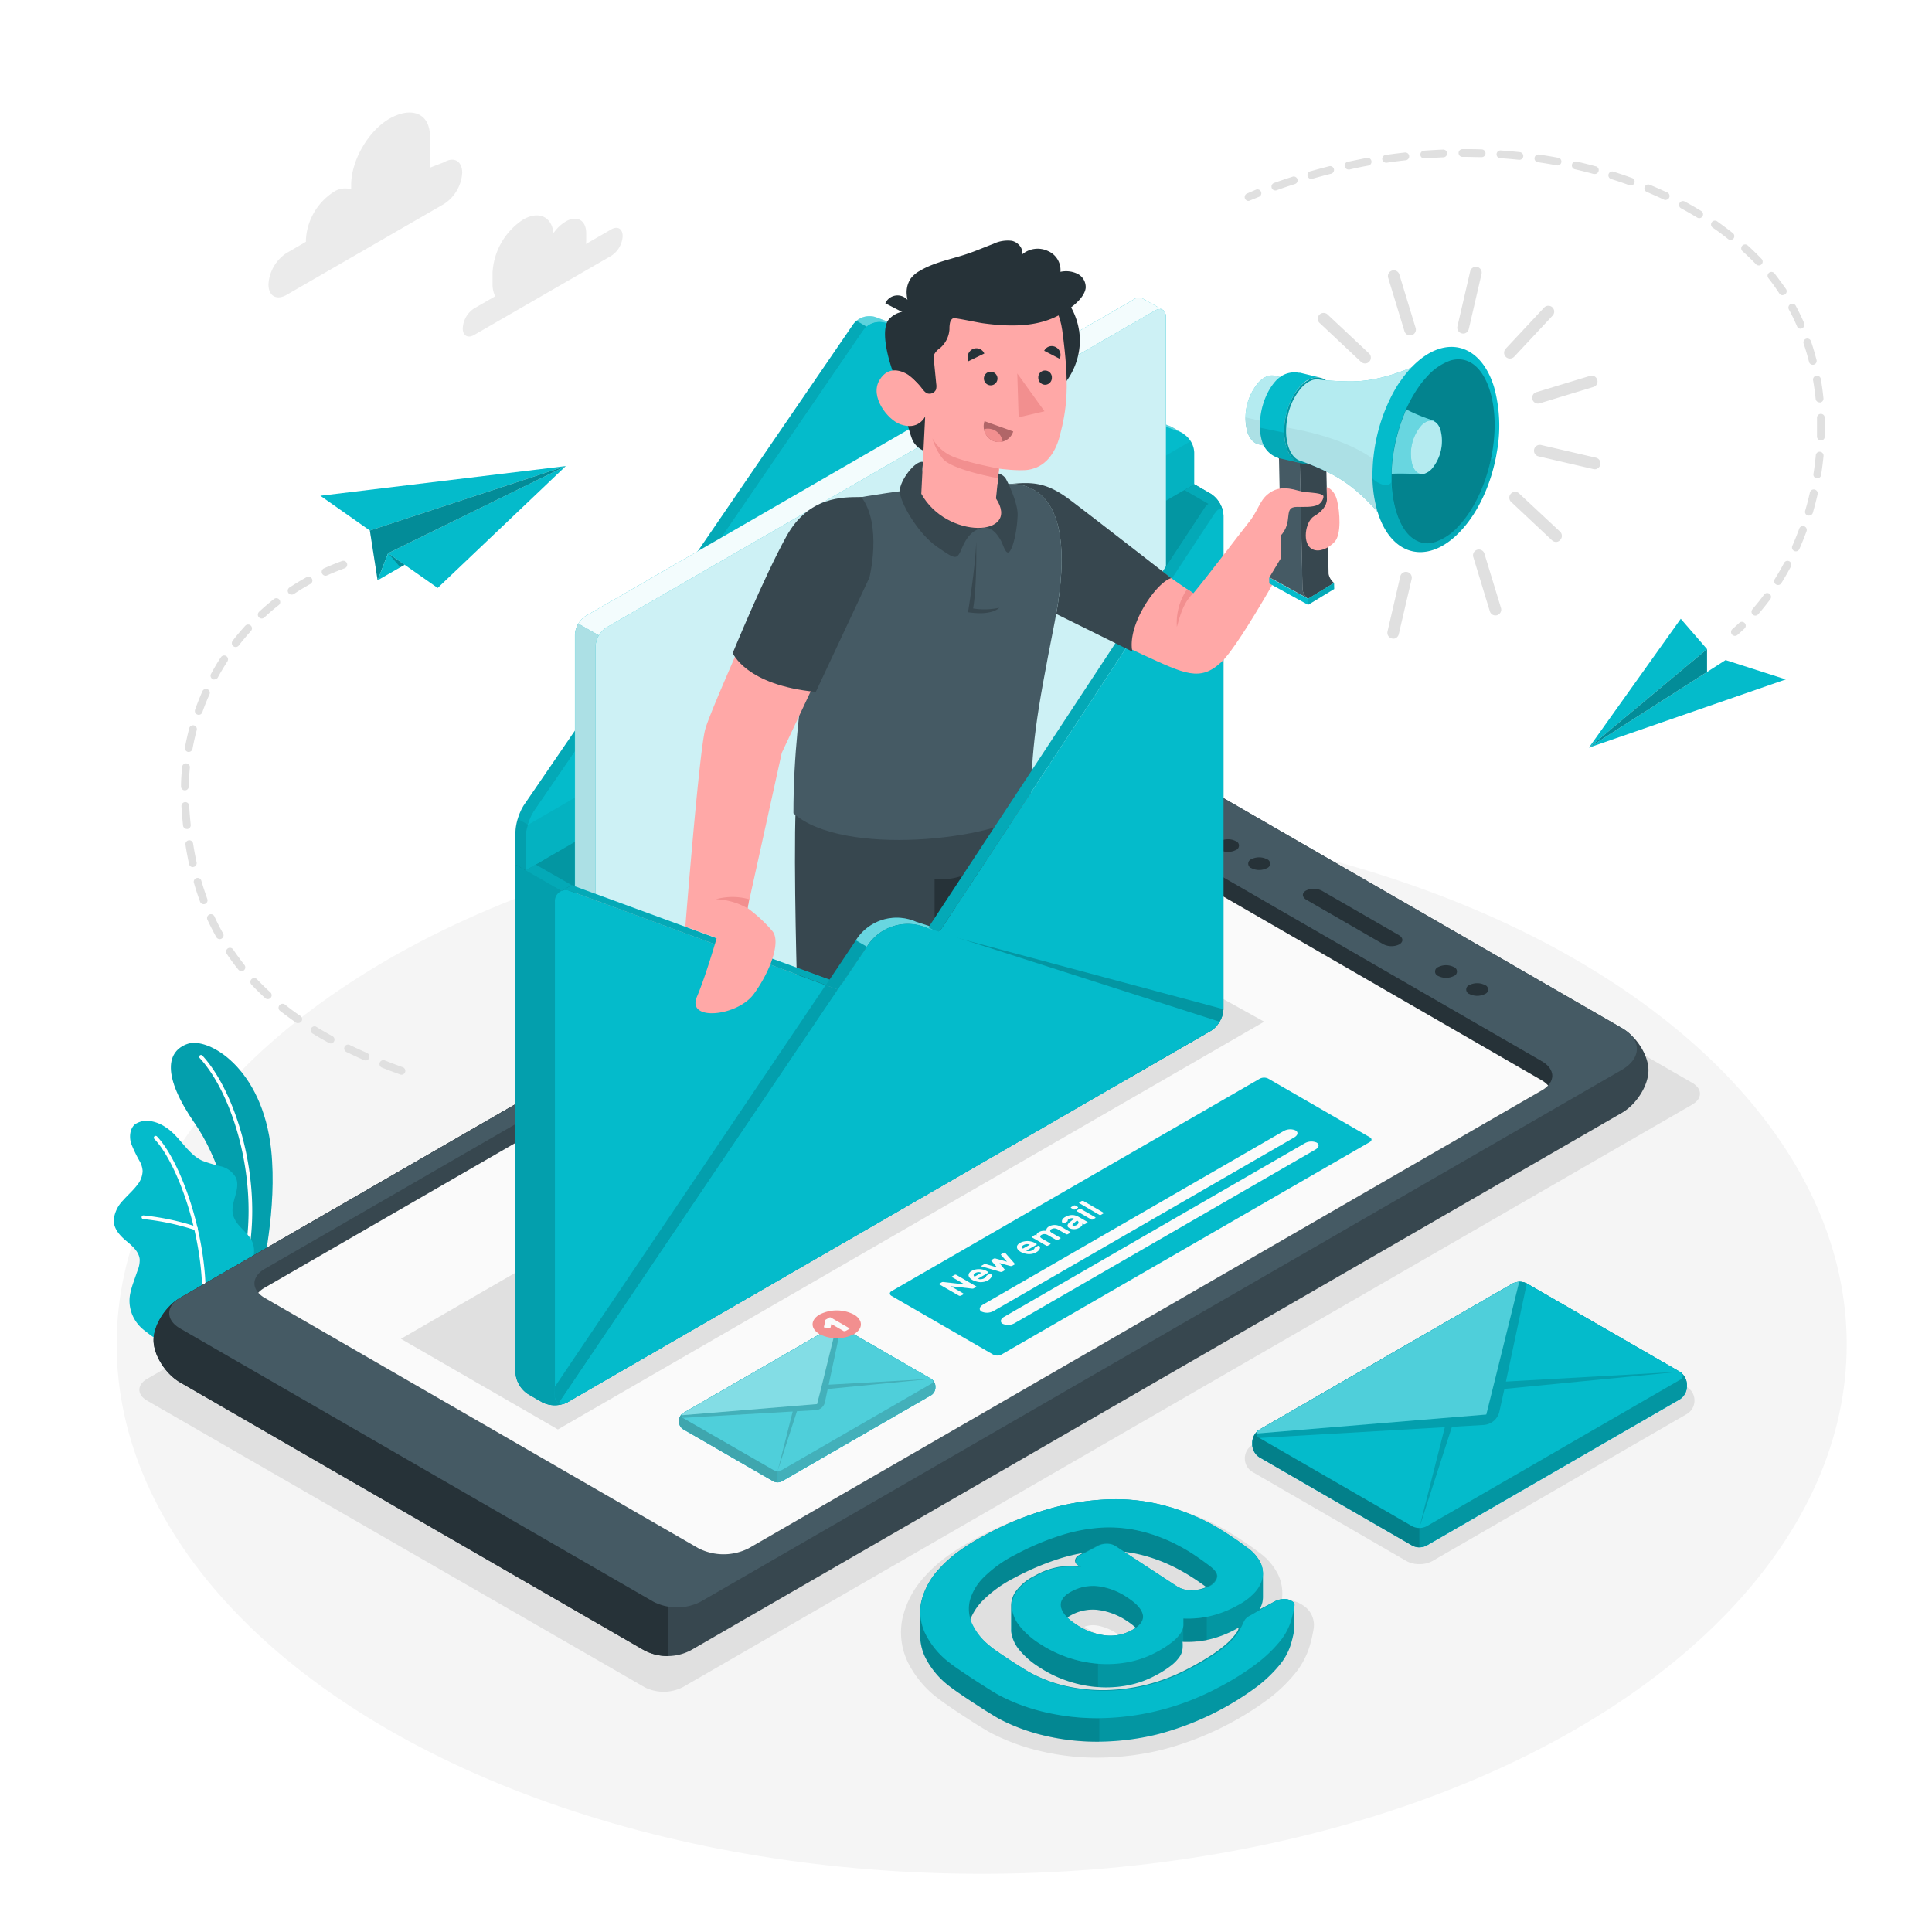 <svg class="animated" id="freepik_stories-email-campaign" xmlns="http://www.w3.org/2000/svg" viewBox="0 0 500 500" version="1.1" xmlns:xlink="http://www.w3.org/1999/xlink" xmlns:svgjs="http://svgjs.com/svgjs"><style>svg#freepik_stories-email-campaign:not(.animated) .animable {opacity: 0;}svg#freepik_stories-email-campaign.animated #freepik--paper-planes--inject-138 {animation: 3s Infinite  linear wind;animation-delay: 0s;}            @keyframes wind {                0% {                    transform: rotate( 0deg );                }                25% {                    transform: rotate( 1deg );                }                75% {                    transform: rotate( -1deg );                }            }        </style><g id="freepik--Floor--inject-138" class="animable" style="transform-origin: 254.06px 347.94px;"><ellipse id="freepik--floor--inject-138" cx="254.06" cy="347.94" rx="223.87" ry="137" style="fill: rgb(245, 245, 245); transform-origin: 254.06px 347.94px;" class="animable"></ellipse></g><g id="freepik--Shadows--inject-138" class="animable" style="transform-origin: 238.009px 329.887px;"><path id="freepik--Shadow--inject-138" d="M367.34,404.79A6.69,6.69,0,0,1,364,404L324.42,381.1a4.1,4.1,0,0,1,0-7.33L390,335.93a7.08,7.08,0,0,1,6.69,0l39.58,22.85a4.1,4.1,0,0,1,0,7.33L370.69,404A6.73,6.73,0,0,1,367.34,404.79Z" style="fill: rgb(224, 224, 224); transform-origin: 380.345px 369.941px;" class="animable"></path><path id="freepik--shadow--inject-138" d="M284.16,454.89a64,64,0,0,1-14.83-1.69,54.61,54.61,0,0,1-13.09-4.83l-.09-.05c-.8-.45-1.82-1.06-3.14-1.88s-2.5-1.59-3.8-2.44-2.54-1.68-3.68-2.47-2.11-1.47-2.79-2a26.65,26.65,0,0,1-7.62-9,17.83,17.83,0,0,1-1.6-11.56,23.85,23.85,0,0,1,6-11.2c3.08-3.45,7.4-6.62,13.2-9.69a87,87,0,0,1,18.49-7.43A68.51,68.51,0,0,1,288,388.24h.5a54.73,54.73,0,0,1,14.56,1.89,63,63,0,0,1,12.87,5.14q2.35,1.31,5.07,3.09c1.84,1.2,3.38,2.28,4.7,3.3a15.31,15.31,0,0,1,5.15,6,11.39,11.39,0,0,1,.89,6.37l.44,0h.28a8.3,8.3,0,0,1,5,1.59,6,6,0,0,1,2.51,5.88,35,35,0,0,1-1.22,5.11,20.72,20.72,0,0,1-3.64,6.54,39.68,39.68,0,0,1-6.63,6.39,79.86,79.86,0,0,1-27.63,13.27,71.36,71.36,0,0,1-16.33,2.07ZM280.65,421c.18.13.38.27.61.41a11.94,11.94,0,0,0,5.21,2c.32,0,.63.05.92.05a6.32,6.32,0,0,0,2.14-.35c-.16-.12-.34-.24-.54-.37a12.67,12.67,0,0,0-5.27-2.09,7.22,7.22,0,0,0-.92-.06A6.31,6.31,0,0,0,280.65,421Z" style="fill: rgb(224, 224, 224); transform-origin: 286.612px 421.565px;" class="animable"></path><path id="freepik--shadow--inject-138" d="M166.83,436.66,38.1,362.5c-2.71-1.56-2.71-4.1,0-5.67L299.35,206.06a10.85,10.85,0,0,1,9.83,0l128.73,74.15c2.72,1.56,2.72,4.11,0,5.67L176.66,436.66A10.91,10.91,0,0,1,166.83,436.66Z" style="fill: rgb(224, 224, 224); transform-origin: 238.009px 321.356px;" class="animable"></path></g><g id="freepik--Clouds--inject-138" class="animable" style="transform-origin: 115.31px 58.108px;"><g id="freepik--clouds--inject-138" class="animable" style="transform-origin: 115.31px 58.108px;"><path d="M158.2,59.36l-6.55,3.78a8.48,8.48,0,0,0,.06-.86v-1.9c0-3.38-2.37-4.75-5.3-3.06a10.34,10.34,0,0,0-3.16,3c-.48-4.25-3.81-5.83-7.86-3.5a17.53,17.53,0,0,0-7.92,13.73v2.84a7.46,7.46,0,0,0,.67,3.29l-5.44,3.14A6.5,6.5,0,0,0,119.76,85c0,1.87,1.32,2.63,2.94,1.69l35.5-20.49a6.49,6.49,0,0,0,2.94-5.09C161.14,59.18,159.83,58.42,158.2,59.36Z" style="fill: rgb(235, 235, 235); transform-origin: 140.45px 71.418px;" id="eldx57k35m22t" class="animable"></path><path d="M114.89,42l-3.61,1.39v-8c0-6.32-5-7.83-10.5-4.67h0c-5.47,3.15-9.9,10.83-9.9,17.14V49a5.32,5.32,0,0,0-4.59.71h0a15.76,15.76,0,0,0-7.12,12.34v.52l-5,2.91a10.39,10.39,0,0,0-4.69,8.13c0,3,2.1,4.2,4.69,2.7l40.76-23.53a10.37,10.37,0,0,0,4.69-8.13C119.58,41.67,117.48,40.46,114.89,42Z" style="fill: rgb(235, 235, 235); transform-origin: 94.55px 53.039px;" id="elbunmin1u7vq" class="animable"></path></g></g><g id="freepik--Plant--inject-138" class="animable" style="transform-origin: 50.001px 308.404px;"><g id="freepik--Plants--inject-138" class="animable" style="transform-origin: 50.001px 308.404px;"><path d="M60.93,333.55l6.81-3.93s4.05-16.83,2.44-32c-2.27-21.29-16.29-29.3-21.62-27.47s-6.87,8,1.95,20.72C55.71,298.37,62.1,314,60.93,333.55Z" style="fill: rgb(4, 187, 203); transform-origin: 57.393px 301.724px;" id="elq8d2ifawic" class="animable"></path><g id="ell863pa3g7cf"><g style="opacity: 0.15; transform-origin: 57.393px 301.724px;" class="animable"><path d="M60.93,333.55l6.81-3.93s4.05-16.83,2.44-32c-2.27-21.29-16.29-29.3-21.62-27.47s-6.87,8,1.95,20.72C55.71,298.37,62.1,314,60.93,333.55Z" id="elo9dzcv69x3i" class="animable" style="transform-origin: 57.393px 301.724px;"></path></g></g><path d="M63.75,325.28h-.06a.47.47,0,0,1-.38-.55C67,305.08,60.18,283,51.69,273.83a.47.47,0,0,1,0-.67.48.48,0,0,1,.67,0C61,282.54,68,305,64.24,324.9A.45.45,0,0,1,63.75,325.28Z" style="fill: rgb(255, 255, 255); transform-origin: 58.415px 299.153px;" id="elq3bej1ptl6h" class="animable"></path><path d="M42.13,346.83c-1.08.55-3.94-1.9-4.73-2.49a9.92,9.92,0,0,1-3.13-4,9.42,9.42,0,0,1-.55-5.65,23.17,23.17,0,0,1,.86-2.95c.33-.95.66-1.9,1-2.86a7.29,7.29,0,0,0,.58-2.9c-.16-2-1.85-3.47-3.39-4.75-1.7-1.41-3.45-3.25-3.32-5.63a8.43,8.43,0,0,1,2.35-4.89c1.22-1.39,2.64-2.6,3.74-4.07A5.88,5.88,0,0,0,36.91,303a6,6,0,0,0-.69-2.35,34.26,34.26,0,0,1-2.3-4.77c-.5-1.7-.31-3.77,1-4.9a5.51,5.51,0,0,1,4.16-.82,9.54,9.54,0,0,1,3.75,1.54c3.68,2.3,5.61,6.89,9.55,8.71a39.59,39.59,0,0,0,4.8,1.44,6,6,0,0,1,3.88,2.95c1.32,3-1.6,6.51-.72,9.69.78,2.82,3.42,4,4.8,6.58a5.82,5.82,0,0,1,.52,3.66,17.24,17.24,0,0,1-1.83,6,53.28,53.28,0,0,1-3.64,5.59S42.29,346.75,42.13,346.83Z" style="fill: rgb(4, 187, 203); transform-origin: 47.6px 318.48px;" id="elcd7r8iejvq" class="animable"></path><path d="M52.55,341.4h0a.47.47,0,0,1-.43-.51c1.72-18.68-6.06-39.8-12.17-46.12a.48.48,0,0,1,0-.67.47.47,0,0,1,.67,0C46.85,300.57,54.79,322,53,341A.46.46,0,0,1,52.55,341.4Z" style="fill: rgb(255, 255, 255); transform-origin: 46.535px 317.68px;" id="elr4gxdcb9mmf" class="animable"></path><path d="M50.69,318.37a.35.35,0,0,1-.14,0,63,63,0,0,0-13.47-2.87.49.49,0,0,1-.43-.52.46.46,0,0,1,.51-.43,65.09,65.09,0,0,1,13.72,2.93.48.48,0,0,1-.19.92Z" style="fill: rgb(255, 255, 255); transform-origin: 43.908px 316.474px;" id="elop7n148p22" class="animable"></path></g></g><g id="freepik--Device--inject-138" class="animable" style="transform-origin: 233.18px 312.089px;"><g id="freepik--device--inject-138" class="animable" style="transform-origin: 233.18px 312.089px;"><g id="freepik--Mobile--inject-138" class="animable" style="transform-origin: 233.18px 312.089px;"><path d="M46.62,357.77,166.3,426.86a12.9,12.9,0,0,0,12.49.23L419.74,288c3.8-2.19,6.87-7.1,6.88-11s-3.08-8.76-6.88-10.95L300.5,197.23a15.19,15.19,0,0,0-13.74,0L46.62,335.87c-3.8,2.2-6.88,7.1-6.88,10.95S42.82,355.58,46.62,357.77Z" style="fill: rgb(55, 71, 79); transform-origin: 233.18px 312.089px;" id="el9qf6urzeo2" class="animable"></path><path d="M166.3,426.86,46.62,357.77c-3.8-2.19-6.88-7.09-6.88-10.95s3.08-8.75,6.88-10.95L172.81,263V428.57A12.69,12.69,0,0,1,166.3,426.86Z" style="fill: rgb(38, 50, 56); transform-origin: 106.275px 345.785px;" id="elrwv8vnbhjzh" class="animable"></path><path d="M169.15,414.55a13.47,13.47,0,0,0,12.12,0l238.5-137.7c5.13-3,5.13-7.81,0-10.77L300.51,197.23a15.19,15.19,0,0,0-13.74,0L46.63,335.87c-3.78,2.19-3.78,5.76,0,7.94Z" style="fill: rgb(69, 90, 100); transform-origin: 233.706px 305.789px;" id="eltdwv8vz479" class="animable"></path><path d="M180.73,400.68a14.39,14.39,0,0,0,13.06,0L399,282.19c3.61-2.08,3.61-5.46,0-7.54L286.83,209.89a14.45,14.45,0,0,0-13.06,0L68.54,328.37c-3.59,2.08-3.59,5.47,0,7.55Z" style="fill: rgb(55, 71, 79); transform-origin: 233.777px 305.289px;" id="elw0jupijqni" class="animable"></path><path d="M280.69,208.35a13.22,13.22,0,0,1,6.14,1.54L399,274.65c3.61,2.08,3.61,5.46,0,7.54L376.78,295l-96.09-61.36Z" style="fill: rgb(38, 50, 56); transform-origin: 341.199px 251.675px;" id="eltdlk3ltovdi" class="animable"></path><path d="M273.69,214.79a14.45,14.45,0,0,1,13.06,0l112.19,64.76a6.8,6.8,0,0,1,1.71,1.37,6.59,6.59,0,0,1-1.63,1.27L193.79,400.68a14.39,14.39,0,0,1-13.06,0L68.54,335.92a6.68,6.68,0,0,1-1.7-1.36,6.55,6.55,0,0,1,1.62-1.28Z" style="fill: rgb(250, 250, 250); transform-origin: 233.745px 307.739px;" id="eliqcsv806t5i" class="animable"></path><path d="M358,244.36l-19.88-11.48c-1.19-.69-1.25-1.76-.14-2.4a4.61,4.61,0,0,1,4.17.07L362,242c1.19.69,1.25,1.76.13,2.41A4.62,4.62,0,0,1,358,244.36Z" style="fill: rgb(38, 50, 56); transform-origin: 350.059px 237.444px;" id="elxglfc1yo28" class="animable"></path><path d="M323.87,224.68a1.23,1.23,0,0,1,0-2.33,4.47,4.47,0,0,1,4,0,1.23,1.23,0,0,1,0,2.33A4.47,4.47,0,0,1,323.87,224.68Z" style="fill: rgb(38, 50, 56); transform-origin: 325.87px 223.515px;" id="elkf6i12ejyhr" class="animable"></path><path d="M315.81,220a1.23,1.23,0,0,1,0-2.33,4.47,4.47,0,0,1,4,0,1.23,1.23,0,0,1,0,2.33A4.47,4.47,0,0,1,315.81,220Z" style="fill: rgb(38, 50, 56); transform-origin: 317.81px 218.835px;" id="elpxwk2ge8dn" class="animable"></path><path d="M380.29,257.25a1.23,1.23,0,0,1,0-2.33,4.47,4.47,0,0,1,4,0,1.23,1.23,0,0,1,0,2.33A4.47,4.47,0,0,1,380.29,257.25Z" style="fill: rgb(38, 50, 56); transform-origin: 382.29px 256.085px;" id="elyj310uxaja" class="animable"></path><path d="M372.23,252.59a1.23,1.23,0,0,1,0-2.33,4.47,4.47,0,0,1,4,0,1.23,1.23,0,0,1,0,2.33A4.47,4.47,0,0,1,372.23,252.59Z" style="fill: rgb(38, 50, 56); transform-origin: 374.23px 251.425px;" id="el01g45ulmv4sf" class="animable"></path></g><g id="freepik--mail-notification--inject-138" class="animable" style="transform-origin: 208.9px 361.382px;"><path d="M175.72,367.59V368a2.4,2.4,0,0,0,1.08,1.89l23.35,13.48a2.46,2.46,0,0,0,2.18,0L241,361.07a2.42,2.42,0,0,0,1.08-1.89v-.43a2.4,2.4,0,0,0-1.08-1.89l-23.35-13.48a2.46,2.46,0,0,0-2.18,0L176.8,365.7A2.4,2.4,0,0,0,175.72,367.59Z" style="fill: rgb(4, 187, 203); transform-origin: 208.9px 363.375px;" id="ellk1dp09tmff" class="animable"></path><path d="M175.72,367.59V368a2.4,2.4,0,0,0,1.08,1.89l23.35,13.48a2.46,2.46,0,0,0,2.18,0L241,361.07a2.42,2.42,0,0,0,1.08-1.89v-.43a2.4,2.4,0,0,0-1.08-1.89l-23.35-13.48a2.46,2.46,0,0,0-2.18,0L176.8,365.7A2.4,2.4,0,0,0,175.72,367.59Z" style="fill: rgb(4, 187, 203); transform-origin: 208.9px 363.375px;" id="elctvoalvl8z" class="animable"></path><g id="ellsz5aii0wk"><path d="M241,356.86l-23.35-13.48a2.46,2.46,0,0,0-2.18,0l-14.22,8.22v32h0a2.28,2.28,0,0,0,1.09-.26L241,361.07a2.42,2.42,0,0,0,1.08-1.89v-.43A2.4,2.4,0,0,0,241,356.86Z" style="fill: rgb(255, 255, 255); opacity: 0.3; transform-origin: 221.665px 363.363px;" class="animable"></path></g><g id="elex5aan8w8v"><path d="M241,356.86l-23.35-13.48a2.46,2.46,0,0,0-2.18,0l-14.22,8.22v32h0a2.28,2.28,0,0,0,1.09-.26L241,361.07a2.42,2.42,0,0,0,1.08-1.89v-.43A2.4,2.4,0,0,0,241,356.86Z" style="opacity: 0.15; transform-origin: 221.665px 363.363px;" class="animable"></path></g><g id="el8wwgmro74n"><path d="M201.24,351.6,176.8,365.7a2.4,2.4,0,0,0-1.08,1.89V368a2.4,2.4,0,0,0,1.08,1.89l23.35,13.48a2.25,2.25,0,0,0,1.09.26h0Z" style="fill: rgb(255, 255, 255); opacity: 0.3; transform-origin: 188.48px 367.615px;" class="animable"></path></g><g id="elguqwbraijwq"><path d="M201.24,351.6,176.8,365.7a2.4,2.4,0,0,0-1.08,1.89V368a2.4,2.4,0,0,0,1.08,1.89l23.35,13.48a2.25,2.25,0,0,0,1.09.26h0Z" style="opacity: 0.2; transform-origin: 188.48px 367.615px;" class="animable"></path></g><path d="M196.41,378.28,176.8,367a.67.67,0,0,1,0-1.26l38.66-22.32a2.46,2.46,0,0,1,2.18,0L241,356.86a.67.67,0,0,1,0,1.26l-6.42,3.7-2.24,1.3-30,17.32a2.39,2.39,0,0,1-2.18,0l-1.9-1.1Z" style="fill: rgb(4, 187, 203); transform-origin: 208.9px 361.934px;" id="el5r51nongu3r" class="animable"></path><g id="elwfyckrdywre"><path d="M196.41,378.28,176.8,367a.67.67,0,0,1,0-1.26l38.66-22.32a2.46,2.46,0,0,1,2.18,0L241,356.86a.67.67,0,0,1,0,1.26l-6.42,3.7-2.24,1.3-30,17.32a2.39,2.39,0,0,1-2.18,0l-1.9-1.1Z" style="fill: rgb(255, 255, 255); opacity: 0.3; transform-origin: 208.9px 361.934px;" class="animable"></path></g><g id="elgma0nx5f6xm"><path d="M214.21,359.47,241,356.86l-26.54,1.5,3.19-15a2.42,2.42,0,0,0-1.19-.25l-5,20.25-35.09,2.9a.75.75,0,0,0,.44.68l28.34-1.64-3.9,15.38,5-15.45h0l4.84-.28a2.57,2.57,0,0,0,1.59-.67h0a2.65,2.65,0,0,0,.81-1.4Z" style="opacity: 0.15; transform-origin: 208.685px 361.894px;" class="animable"></path></g><g id="elx31av94cgzf"><path d="M184.73,365.59l26.72-2.21,1-3.82.53-2.13,3.53-14.3a2.31,2.31,0,0,0-1,.25l-19.33,11.16L176.8,365.7a.8.8,0,0,0-.44.58l5.36-.44Z" style="fill: rgb(255, 255, 255); opacity: 0.3; transform-origin: 196.435px 354.705px;" class="animable"></path></g><path d="M212.13,340.19a9.77,9.77,0,0,1,8.84,0c2.44,1.41,2.44,3.69,0,5.1a9.77,9.77,0,0,1-8.84,0C209.69,343.88,209.69,341.6,212.13,340.19Z" style="fill: rgb(242, 143, 143); transform-origin: 216.55px 342.74px;" id="elmu772yi08al" class="animable"></path><path d="M213.46,343.58a.42.42,0,0,1-.18-.06.14.14,0,0,1-.05-.13l.37-1.6s0-.09,0-.15a.25.25,0,0,1,.13-.14l.9-.52a.38.38,0,0,1,.19-.05.39.39,0,0,1,.2.05l4.74,2.73a.12.12,0,0,1,0,.23l-1,.56a.42.42,0,0,1-.2,0,.4.4,0,0,1-.2,0l-3.2-1.85-.21.88c0,.05-.05.08-.11.11a.36.36,0,0,1-.21,0Z" style="fill: rgb(250, 250, 250); transform-origin: 216.537px 342.721px;" id="ellbig2gzllxi" class="animable"></path></g><g id="freepik--Notification--inject-138" class="animable" style="transform-origin: 292.615px 314.851px;"><path d="M257,350.55l-26.26-15.16c-.6-.35-.6-.91,0-1.25l95.32-55a2.41,2.41,0,0,1,2.16,0l26.27,15.17c.6.34.6.9,0,1.25l-95.32,55A2.37,2.37,0,0,1,257,350.55Z" style="fill: rgb(4, 187, 203); transform-origin: 292.615px 314.851px;" id="elyq2nf519u7m" class="animable"></path><path d="M252,333.42a.52.52,0,0,1-.27.07h-.21l-5.46-.62,3.23,1.87a.13.13,0,0,1,0,.24l-.64.37a.35.35,0,0,1-.21,0,.36.36,0,0,1-.21,0l-5.07-2.92c-.06,0-.09-.08-.09-.13a.15.15,0,0,1,.09-.12l.55-.32a.54.54,0,0,1,.27-.07h.22l5.46.62-3.24-1.87a.13.13,0,0,1,0-.24l.64-.37a.46.46,0,0,1,.21-.05.41.41,0,0,1,.21.05l5.07,2.93a.12.12,0,0,1,0,.24Z" style="fill: rgb(250, 250, 250); transform-origin: 247.87px 332.623px;" id="elm8ywzzu7hld" class="animable"></path><path d="M251.65,331.25a2.65,2.65,0,0,1-.69-.55,1.14,1.14,0,0,1-.29-.61,1,1,0,0,1,.16-.62,1.66,1.66,0,0,1,.63-.55,3.42,3.42,0,0,1,.95-.37,4.67,4.67,0,0,1,1.05-.1,5,5,0,0,1,1,.14,3.62,3.62,0,0,1,.9.37l.35.2a.13.13,0,0,1,0,.24l-2.62,1.52a1.26,1.26,0,0,0,.4.14,2,2,0,0,0,.43,0,3.29,3.29,0,0,0,.43-.09,1.9,1.9,0,0,0,.38-.17,1.52,1.52,0,0,0,.36-.26.5.5,0,0,0,.13-.23.32.32,0,0,1,.06-.13.44.44,0,0,1,.12-.1l.63-.36a.46.46,0,0,1,.21-.05.33.33,0,0,1,.21.05.37.37,0,0,1,.16.23.65.65,0,0,1,0,.39,1.25,1.25,0,0,1-.28.49,2.46,2.46,0,0,1-.65.52,3.91,3.91,0,0,1-.95.37,4.56,4.56,0,0,1-1.05.1,4.7,4.7,0,0,1-1-.17A4.61,4.61,0,0,1,251.65,331.25Zm.75-1.79a1.14,1.14,0,0,0-.32.26.5.5,0,0,0-.1.26.39.39,0,0,0,.07.23.52.52,0,0,0,.17.19l1.77-1a2.09,2.09,0,0,0-.3-.11,1.51,1.51,0,0,0-.38-.06,2.18,2.18,0,0,0-.43.05A2.34,2.34,0,0,0,252.4,329.46Z" style="fill: rgb(250, 250, 250); transform-origin: 253.654px 330.135px;" id="el1guzcf1bf37" class="animable"></path><path d="M260.62,326.53l-1.53-1.71a.24.24,0,0,1-.06-.11s0-.08.09-.12l.59-.35a.48.48,0,0,1,.22-.05.46.46,0,0,1,.21.05l0,0,2.44,2.77a.34.34,0,0,1,.06.12s0,.08-.09.13l-.6.34a.36.36,0,0,1-.22.05l-.21,0-2.85-.77,1.33,1.65a.34.34,0,0,1,.06.12s0,.08-.09.12l-.59.35a.37.37,0,0,1-.22.05.71.71,0,0,1-.21,0l-4.8-1.4s0,0-.06,0a.12.12,0,0,1,0-.24l.59-.35a.37.37,0,0,1,.22-.05l.19,0,2.95.88-1.49-1.73a.14.14,0,0,1,0-.11.12.12,0,0,1,.08-.12l.6-.35a.44.44,0,0,1,.21,0,.6.6,0,0,1,.2,0Z" style="fill: rgb(250, 250, 250); transform-origin: 258.305px 326.684px;" id="ela2iaur6fuk" class="animable"></path><path d="M264.17,324a2.67,2.67,0,0,1-.69-.56,1.11,1.11,0,0,1-.29-.61.86.86,0,0,1,.15-.61,1.85,1.85,0,0,1,.63-.56,3.61,3.61,0,0,1,1-.37,5.24,5.24,0,0,1,1-.1,4.5,4.5,0,0,1,1,.15,3.26,3.26,0,0,1,.9.36l.35.2q.09.06.09.12c0,.05,0,.09-.09.13l-2.62,1.51a1.07,1.07,0,0,0,.39.14,2.07,2.07,0,0,0,.43,0,1.72,1.72,0,0,0,.44-.09,1.46,1.46,0,0,0,.38-.17,1.28,1.28,0,0,0,.36-.26.57.57,0,0,0,.13-.22.38.38,0,0,1,.05-.14.29.29,0,0,1,.13-.09l.63-.37a.47.47,0,0,1,.42,0,.48.48,0,0,1,.16.24.65.65,0,0,1,0,.39,1.68,1.68,0,0,1-.28.49,2.52,2.52,0,0,1-.66.51,3.42,3.42,0,0,1-.95.37,4,4,0,0,1-1,.1,4.26,4.26,0,0,1-1.06-.17A4.06,4.06,0,0,1,264.17,324Zm.75-1.79a.88.88,0,0,0-.32.26.41.41,0,0,0-.1.26.38.38,0,0,0,.06.23,1,1,0,0,0,.17.18l1.78-1a1.85,1.85,0,0,0-.31-.11,1.44,1.44,0,0,0-.37-.05,1.3,1.3,0,0,0-.43.05A1.4,1.4,0,0,0,264.92,322.24Z" style="fill: rgb(250, 250, 250); transform-origin: 266.166px 322.876px;" id="elyoxnr05rx38" class="animable"></path><path d="M268.25,319.77a.67.67,0,0,1,.11-.47,1.17,1.17,0,0,1,.43-.39,2.81,2.81,0,0,1,1-.36,3.51,3.51,0,0,1,1,0,.77.77,0,0,1,0-.3.89.89,0,0,1,.11-.31,1.13,1.13,0,0,1,.22-.28,1.92,1.92,0,0,1,.31-.23,2.86,2.86,0,0,1,.89-.34,3.28,3.28,0,0,1,.88-.05,3.49,3.49,0,0,1,.85.19,4.93,4.93,0,0,1,.77.36l2.12,1.22a.14.14,0,0,1,0,.25l-.6.34a.46.46,0,0,1-.21.05.48.48,0,0,1-.22-.05l-2.07-1.2a2.11,2.11,0,0,0-.95-.31,1.55,1.55,0,0,0-.78.21.55.55,0,0,0-.33.43c0,.16.14.35.47.55l2.11,1.22a.12.12,0,0,1,0,.24l-.6.35a.41.41,0,0,1-.21.05.46.46,0,0,1-.21-.05l-2.07-1.2a1.92,1.92,0,0,0-.95-.31,1.35,1.35,0,0,0-.78.21.55.55,0,0,0-.34.44c0,.17.16.36.52.56l2.07,1.19a.17.17,0,0,1,.08.13.15.15,0,0,1-.08.12l-.6.34a.47.47,0,0,1-.42,0l-3.66-2.11a.12.12,0,0,1,0-.24l.6-.35a.41.41,0,0,1,.21-.05.46.46,0,0,1,.21.05Z" style="fill: rgb(250, 250, 250); transform-origin: 272.003px 319.725px;" id="elljvl5j54q7d" class="animable"></path><path d="M275.06,316.55a.86.86,0,0,1-.21-.29.64.64,0,0,1,0-.39,1,1,0,0,1,.23-.45,2.05,2.05,0,0,1,.6-.47,4.34,4.34,0,0,1,.83-.36,4.17,4.17,0,0,1,.86-.14,2.88,2.88,0,0,1,.87.1,3.34,3.34,0,0,1,.84.33l2.31,1.33a.17.17,0,0,1,.08.13.14.14,0,0,1-.08.12l-.6.34a.36.36,0,0,1-.21.05.33.33,0,0,1-.21-.05l-.26-.15a.67.67,0,0,1-.09.5,1.6,1.6,0,0,1-.63.55,3,3,0,0,1-.69.3,2.91,2.91,0,0,1-.7.11,3.63,3.63,0,0,1-.67-.06,2.2,2.2,0,0,1-.59-.23c-.36-.21-.51-.45-.46-.71a1.52,1.52,0,0,1,.61-.84l1.06-.86a1,1,0,0,0-.67-.14,1.78,1.78,0,0,0-.66.22.81.81,0,0,0-.25.21.56.56,0,0,0-.06.21.5.5,0,0,1,0,.13.31.31,0,0,1-.11.08l-.73.43a.34.34,0,0,1-.18,0A.2.2,0,0,1,275.06,316.55Zm3.52.52a1.55,1.55,0,0,0,.4-.32.59.59,0,0,0,.15-.32.45.45,0,0,0-.07-.28.7.7,0,0,0-.25-.23l-.08-.05-.88.73a.78.78,0,0,0-.3.36c0,.09,0,.18.14.25a.61.61,0,0,0,.41,0A1.64,1.64,0,0,0,278.58,317.07Z" style="fill: rgb(250, 250, 250); transform-origin: 278.145px 316.279px;" id="elyzntefx2cff" class="animable"></path><path d="M277.89,312a.47.47,0,0,1,.42,0l.61.35a.15.15,0,0,1,.09.12c0,.05,0,.09-.09.13l-.67.39a.46.46,0,0,1-.21.05.48.48,0,0,1-.22-.05l-.61-.36a.13.13,0,0,1,0-.24Zm5.53,3c.06,0,.09.08.09.13s0,.08-.09.12l-.6.34a.43.43,0,0,1-.21.05.36.36,0,0,1-.21-.05l-3.66-2.11a.14.14,0,0,1-.08-.12.12.12,0,0,1,.08-.12l.6-.35a.46.46,0,0,1,.21-.05.41.41,0,0,1,.21.05Z" style="fill: rgb(250, 250, 250); transform-origin: 280.32px 313.796px;" id="eldecb3o4crnd" class="animable"></path><path d="M285.52,313.81a.13.13,0,0,1,0,.24l-.59.35a.46.46,0,0,1-.21.05.48.48,0,0,1-.22-.05l-5.15-3a.17.17,0,0,1-.08-.13.15.15,0,0,1,.08-.12l.6-.34a.36.36,0,0,1,.21,0,.38.38,0,0,1,.22,0Z" style="fill: rgb(250, 250, 250); transform-origin: 282.435px 312.622px;" id="ele0kri9qz13v" class="animable"></path><path d="M254.39,337.64l77.78-44.9a3.47,3.47,0,0,1,3.12-.19c.77.44.62,1.25-.33,1.8l-77.78,44.91a3.5,3.5,0,0,1-3.13.19C253.28,339,253.44,338.2,254.39,337.64Z" style="fill: rgb(250, 250, 250); transform-origin: 294.672px 315.999px;" id="eltbwou2v8yl" class="animable"></path><path d="M259.85,340.8l77.78-44.9a3.48,3.48,0,0,1,3.12-.2c.78.45.62,1.25-.33,1.81l-77.78,44.9a3.5,3.5,0,0,1-3.13.2C258.75,342.16,258.9,341.35,259.85,340.8Z" style="fill: rgb(250, 250, 250); transform-origin: 300.136px 319.155px;" id="el5lmkfuclfq5" class="animable"></path></g></g></g><g id="freepik--Character--inject-138" class="animable" style="transform-origin: 258.98px 216.098px;"><g id="freepik--character-envelope--inject-138" class="animable" style="transform-origin: 258.98px 216.098px;"><polygon id="freepik--shadow--inject-138" points="144.38 369.94 103.76 346.49 285.72 241.43 327.17 264.41 144.38 369.94" style="fill: rgb(224, 224, 224); transform-origin: 215.465px 305.685px;" class="animable"></polygon><g id="freepik--Back--inject-138" class="animable" style="transform-origin: 225.01px 222.744px;"><path d="M133.39,223.73l173.06-99.92,6.92,4a7.24,7.24,0,0,1,3.26,5.64V261.11a7.22,7.22,0,0,1-3.26,5.64L146.83,362.91a7.24,7.24,0,0,1-6.51,0l-3.67-2.12a7.24,7.24,0,0,1-3.26-5.64Z" style="fill: rgb(4, 187, 203); transform-origin: 225.01px 243.746px;" id="elkh69mmrdwvl" class="animable"></path><g id="el13ew5fgfk4v"><path d="M133.39,223.73l173.06-99.92,6.92,4a7.24,7.24,0,0,1,3.26,5.64V261.11a7.22,7.22,0,0,1-3.26,5.64L146.83,362.91a7.24,7.24,0,0,1-6.51,0l-3.67-2.12a7.24,7.24,0,0,1-3.26-5.64Z" style="opacity: 0.2; transform-origin: 225.01px 243.746px;" class="animable"></path></g><path d="M305.49,112.59l.71-.38-2.69-1.57h0a5.19,5.19,0,0,0-.71-.35L226.64,82.08a5.26,5.26,0,0,0-5.85,1.86l-85.2,124.42a14.76,14.76,0,0,0-2.2,7.1v8.27l2.64,1.53L306.45,123.81v-8.26A5.56,5.56,0,0,0,305.49,112.59Z" style="fill: rgb(4, 187, 203); transform-origin: 219.92px 153.54px;" id="eldur010pt9jp" class="animable"></path><g id="elayh1g08vq2u"><path d="M224.31,84.54a4.63,4.63,0,0,0-.88.94l-85.2,124.41a13,13,0,0,0-1.58,3.56L134,211.92a15.49,15.49,0,0,1,.69-1.88.42.42,0,0,1,0-.06c.12-.26.24-.5.37-.75a.67.67,0,0,1,.06-.12,7.43,7.43,0,0,1,.45-.75L220.79,84a4.33,4.33,0,0,1,.42-.52c.15-.14.3-.29.46-.42Z" style="opacity: 0.1; transform-origin: 179.155px 148.255px;" class="animable"></path></g><g id="el509sioel8zg"><path d="M306.17,112.19a4.08,4.08,0,0,0-.73-.35L229.27,83.61a5.23,5.23,0,0,0-5,.93L221.67,83a5.28,5.28,0,0,1,5-.93L302.8,110.3a4.25,4.25,0,0,1,.71.35Z" style="fill: rgb(255, 255, 255); opacity: 0.35; transform-origin: 263.92px 96.997px;" class="animable"></path></g><path d="M135.14,209.11a6.76,6.76,0,0,1,.45-.75A6.76,6.76,0,0,0,135.14,209.11Z" style="fill: rgb(4, 187, 203); transform-origin: 135.365px 208.735px;" id="elaqeunnaipo6" class="animable"></path><path d="M221.22,83.43a4.47,4.47,0,0,1,.45-.42A4.47,4.47,0,0,0,221.22,83.43Z" style="fill: rgb(4, 187, 203); transform-origin: 221.445px 83.22px;" id="el5q86axqjciv" class="animable"></path><path d="M134,211.92a16.33,16.33,0,0,1,.7-1.89A16.33,16.33,0,0,0,134,211.92Z" style="fill: rgb(4, 187, 203); transform-origin: 134.35px 210.975px;" id="el6h5lva43iz7" class="animable"></path><path d="M134.71,210c.11-.26.24-.51.36-.75C135,209.47,134.82,209.72,134.71,210Z" style="fill: rgb(4, 187, 203); transform-origin: 134.89px 209.625px;" id="el84owoohkq" class="animable"></path><g id="eldd3gadtqgsl"><path d="M134.69,210s0,0,0-.05S134.69,210,134.69,210Z" style="opacity: 0.2; transform-origin: 134.69px 209.968px;" class="animable"></path></g><g id="ela7ldyiptb1s"><polygon points="133.99 211.92 133.99 211.92 133.99 211.92 133.99 211.92" style="opacity: 0.2; transform-origin: 133.99px 211.92px;" class="animable"></polygon></g><g id="elgoy7auyxsq6"><polygon points="221.67 83.01 221.67 83.01 221.67 83.01 221.67 83.01" style="opacity: 0.2; transform-origin: 221.67px 83.01px;" class="animable"></polygon></g><g id="elkclx0ex9b4"><path d="M135.07,209.23a.75.75,0,0,1,.07-.12A.75.75,0,0,0,135.07,209.23Z" style="opacity: 0.2; transform-origin: 135.105px 209.17px;" class="animable"></path></g><g id="elndbpft13b0e"><path d="M220.79,83.94a3.42,3.42,0,0,1,.43-.51A3.42,3.42,0,0,0,220.79,83.94Z" style="opacity: 0.2; transform-origin: 221.005px 83.685px;" class="animable"></path></g><path d="M223.43,85.48l-85.2,124.41A14.83,14.83,0,0,0,136,217v8.26l173.06-99.92v-8.26a6,6,0,0,0-3.65-5.24L229.28,83.62A5.23,5.23,0,0,0,223.43,85.48Z" style="fill: rgb(4, 187, 203); transform-origin: 222.53px 154.308px;" id="el4pb9wplfq8j" class="animable"></path><g id="elpch0ml82f2s"><path d="M309.09,117.08a5.59,5.59,0,0,0-.93-2.91L136.65,213.45l0,0A12.86,12.86,0,0,0,136,217v8.26l173.06-99.92Z" style="opacity: 0.05; transform-origin: 222.545px 169.715px;" class="animable"></path></g></g><g id="freepik--Paper--inject-138" class="animable" style="transform-origin: 225.245px 208.137px;"><path d="M301.7,82a2,2,0,0,0-.81-1.81l-5.29-3a2,2,0,0,0-2,.2l-142,82a6.22,6.22,0,0,0-2.81,4.87v170a2,2,0,0,0,.82,1.82l5.27,3a2,2,0,0,0,2-.19l142-81.95A6.23,6.23,0,0,0,301.7,252Z" style="fill: rgb(4, 187, 203); transform-origin: 225.245px 208.137px;" id="el1am4nrqby5g" class="animable"></path><g id="elaov05fknr8"><path d="M301.7,82a2,2,0,0,0-.81-1.81l-5.29-3a2,2,0,0,0-2,.2l-142,82a6.22,6.22,0,0,0-2.81,4.87v170a2,2,0,0,0,.82,1.82l5.27,3a2,2,0,0,0,2-.19l142-81.95A6.23,6.23,0,0,0,301.7,252Z" style="fill: rgb(255, 255, 255); opacity: 0.95; transform-origin: 225.245px 208.137px;" class="animable"></path></g><path d="M156.94,338.83l142-81.95A6.23,6.23,0,0,0,301.7,252V82c0-1.79-1.26-2.51-2.81-1.62l-141.95,82a6.23,6.23,0,0,0-2.81,4.87v170C154.13,339,155.39,339.72,156.94,338.83Z" style="fill: rgb(4, 187, 203); transform-origin: 227.915px 209.605px;" id="el9uzppcz67ft" class="animable"></path><g id="el2ll90tcx1fx"><path d="M156.94,338.83l142-81.95A6.23,6.23,0,0,0,301.7,252V82c0-1.79-1.26-2.51-2.81-1.62l-141.95,82a6.23,6.23,0,0,0-2.81,4.87v170C154.13,339,155.39,339.72,156.94,338.83Z" style="fill: rgb(255, 255, 255); opacity: 0.8; transform-origin: 227.915px 209.605px;" class="animable"></path></g><path d="M154.13,337.2a2.11,2.11,0,0,0,.66,1.72c-.95-.54-4.63-2.68-5.1-2.94a1.94,1.94,0,0,1-.83-1.81v-170a5.62,5.62,0,0,1,.83-2.76l5.27,3a5.72,5.72,0,0,0-.83,2.78Z" style="fill: rgb(4, 187, 203); transform-origin: 151.904px 250.165px;" id="elri8t6r456wo" class="animable"></path><g id="elra3bd4dg6i"><path d="M154.13,337.2a2.11,2.11,0,0,0,.66,1.72c-.95-.54-4.63-2.68-5.1-2.94a1.94,1.94,0,0,1-.83-1.81v-170a5.62,5.62,0,0,1,.83-2.76l5.27,3a5.72,5.72,0,0,0-.83,2.78Z" style="fill: rgb(255, 255, 255); opacity: 0.7; transform-origin: 151.904px 250.165px;" class="animable"></path></g><g id="elpjhfzaegtrq"><path d="M154.13,337.2a2.11,2.11,0,0,0,.66,1.72c-.95-.54-4.63-2.68-5.1-2.94a1.94,1.94,0,0,1-.83-1.81v-170a5.62,5.62,0,0,1,.83-2.76l5.27,3a5.72,5.72,0,0,0-.83,2.78Z" style="opacity: 0.05; transform-origin: 151.904px 250.165px;" class="animable"></path></g></g><g id="freepik--character--inject-138" class="animable" style="transform-origin: 243.16px 162.142px;"><path d="M205.93,208.72c-.62,15.82.44,49.71.44,49.71s16.77,5.06,28.16,3.18,35.77-19.16,35.77-19.16l-4.06-36.67Z" style="fill: rgb(55, 71, 79); transform-origin: 238.018px 233.904px;" id="elbh3hgqg3b2" class="animable"></path><path d="M244.85,257.85,247.57,232c10.69-6.37,14.16-15.19,14.16-15.19-9.72,12.73-19.86,10.67-19.86,10.67v31.72C242.84,258.8,243.84,258.34,244.85,257.85Z" style="fill: rgb(38, 50, 56); transform-origin: 251.8px 238.005px;" id="elvafdz60npi" class="animable"></path><path d="M272.93,161.08c2.72-13.77,3.95-32.06-8-35.42-3.12-.87-11.06-.26-11.06-.26l-12.91.64c-7.19.91-17.27,2.34-19.91,3-6.94,1.71-9,13-12.11,38.14-1.94,15.72-3.6,28-3.6,43.3,12.68,11.37,52.33,6.89,61.35-.51C267,192.62,268,186.19,272.93,161.08Z" style="fill: rgb(69, 90, 100); transform-origin: 240.043px 171.288px;" id="elx9eoyogprxp" class="animable"></path><path d="M238.74,121.35c-.12,2.51,2.77,6.75,7.2,9.73s8.24,4.19,8.72,5.43c-2.1.39-4,1.43-5.56,5-1.49,3.44-1.48,3.55-6.59,0s-9.68-11.71-9.66-14.43,4-8,6-7.53Z" style="fill: rgb(55, 71, 79); transform-origin: 243.755px 131.826px;" id="el1vimjhux2qjh" class="animable"></path><path d="M254.66,136.51c1.5-1.64,2.92-5.75,3.1-7.52l.65-6.45a3.44,3.44,0,0,1,1.77,1.15c.55.84,3.27,6.46,3.18,9.59s-.82,7.38-1.88,9.17-1.77-1.36-2.47-2.59C258.11,138.28,256.88,136.55,254.66,136.51Z" style="fill: rgb(55, 71, 79); transform-origin: 259.011px 132.764px;" id="eloqee6m7qjpk" class="animable"></path><path d="M252.64,140.11s.25,11.33-.8,17.36a18.34,18.34,0,0,0,6.75-.18s-1.73,2.13-8.07,1.15C250.52,158.44,252.47,146.61,252.64,140.11Z" style="fill: rgb(55, 71, 79); transform-origin: 254.555px 149.404px;" id="elrm4b7ooea78" class="animable"></path><path d="M279.47,87.77a18,18,0,0,0-35.89-1.36l-8.17-5.81a6.38,6.38,0,0,0-5.26,1.93c-2.24,2.36-.86,9.61,2.07,16.69,0,0,2.95,12.91,4.09,15a5.87,5.87,0,0,0,3.43,2.68l-.28-7.86,32.67-2.35-3.23-2.3A18,18,0,0,0,279.47,87.77Z" style="fill: rgb(38, 50, 56); transform-origin: 254.255px 93.61px;" id="elbyo6690mtx4" class="animable"></path><path d="M239,99.72c-1,.63-2-1.55-3.85-2.67-1.6-1-5.19-2.63-7.55,1.34-2.55,4.27,2.08,10.17,5.32,11.39,4.8,1.8,6.51-2,6.51-2l-1,20C245,139.72,264.35,139,257.76,129l.79-7.71s5.17.7,7.68.28c4.17-.71,6.76-4,8-8.6,1.93-7.31,2.62-13.2.68-27.48-2.13-15.66-20.38-15.55-30.14-9.21S239,99.72,239,99.72Z" style="fill: rgb(255, 168, 167); transform-origin: 251.464px 104.445px;" id="elt0m0t9kllw" class="animable"></path><path d="M278.85,70.86a6.74,6.74,0,0,0-4.41-.51,5.34,5.34,0,0,0-3.2-5.37,6.18,6.18,0,0,0-6.76.91c.44-1.59-1-3.21-2.62-3.57a8.62,8.62,0,0,0-4.81.8c-2.29.87-4.55,1.85-6.88,2.63-4.11,1.37-8.48,2.15-12.19,4.38a7.36,7.36,0,0,0-2.32,2,6.39,6.39,0,0,0-1,4.07,8.14,8.14,0,0,0,.2,1.4,3.68,3.68,0,0,0-1-.76,3.46,3.46,0,0,0-4.74,1.65l6.18,3.2c-.15,1.25-.31,2.5-.43,3.75-.34,3.29-1,7.14-.23,10.42a2.4,2.4,0,0,0,.4,1.1,19.54,19.54,0,0,1,3.22,3.13c.48.58,1.06,1.52,1.83,1.75a1.86,1.86,0,0,0,2.14-1,3.41,3.41,0,0,0,.07-1.46l-.6-6.1a3.49,3.49,0,0,1,.1-1.61,4.61,4.61,0,0,1,1.49-1.59,7,7,0,0,0,2.43-4.88,7.27,7.27,0,0,1,.16-1.75c.13-.43.47-1.1,1-1.1.95,0,6.13,1.12,7.43,1.3,6.78.93,14.06,1.11,20-2.22,2.33-1.29,6.25-4,6.66-6.86A3.84,3.84,0,0,0,278.85,70.86Z" style="fill: rgb(38, 50, 56); transform-origin: 255.05px 82.077px;" id="elvwlato1ui5" class="animable"></path><path d="M258.55,121.28s-9.37-1.75-12.66-3.44a10.7,10.7,0,0,1-4.58-4.4,14.61,14.61,0,0,0,2.64,5.23c2.43,3,14.35,5.09,14.35,5.09Z" style="fill: rgb(242, 143, 143); transform-origin: 249.93px 118.6px;" id="elijw6ezn2w" class="animable"></path><path d="M258.15,98a1.76,1.76,0,1,1-1.78-1.8A1.78,1.78,0,0,1,258.15,98Z" style="fill: rgb(38, 50, 56); transform-origin: 256.39px 97.96px;" id="el7x7crea0fd5" class="animable"></path><path d="M254.74,91.49l-4.12,2a2.41,2.41,0,0,1,1.1-3.14A2.24,2.24,0,0,1,254.74,91.49Z" style="fill: rgb(38, 50, 56); transform-origin: 252.573px 91.812px;" id="elthtye59gdd" class="animable"></path><path d="M254.79,109l7.43,2.66a3.89,3.89,0,0,1-5,2.53A4.13,4.13,0,0,1,254.79,109Z" style="fill: rgb(177, 102, 104); transform-origin: 258.394px 111.704px;" id="el5q2ws9r1oik" class="animable"></path><path d="M259.48,114.28a3.88,3.88,0,0,0-4.34-3.31,3.72,3.72,0,0,0-.48.11,4.06,4.06,0,0,0,2.57,3.11A3.77,3.77,0,0,0,259.48,114.28Z" style="fill: rgb(242, 143, 143); transform-origin: 257.07px 112.674px;" id="elwhf4sspe45" class="animable"></path><path d="M274.24,92.85l-4-2.07a2.17,2.17,0,0,1,3-.94A2.28,2.28,0,0,1,274.24,92.85Z" style="fill: rgb(38, 50, 56); transform-origin: 272.353px 91.209px;" id="elw66xlgq387d" class="animable"></path><path d="M272.22,97.74a1.78,1.78,0,0,1-1.72,1.84,1.8,1.8,0,0,1-1.79-1.8,1.76,1.76,0,1,1,3.51,0Z" style="fill: rgb(38, 50, 56); transform-origin: 270.465px 97.734px;" id="el7m5vsjyj5uq" class="animable"></path><polygon points="263.27 96.65 263.62 108 270.31 106.44 263.27 96.65" style="fill: rgb(242, 143, 143); transform-origin: 266.79px 102.325px;" id="eleex3gk7z9un" class="animable"></polygon></g><g id="freepik--Front--inject-138" class="animable" style="transform-origin: 224.99px 244.511px;"><path d="M312.24,262.81a1.35,1.35,0,0,1-.18.26L239.94,240.2a12.43,12.43,0,0,0-15.58,4.8l-77.1,114.59-2.85,1.65h0a2.3,2.3,0,0,1-2.2.24l79.29-118.11a12.46,12.46,0,0,1,15.59-4.81Z" style="fill: rgb(4, 187, 203); transform-origin: 227.225px 299.58px;" id="eld9uvjb8yu9" class="animable"></path><g id="elet2jpotv9s"><path d="M217.26,256.25l.18-.16-70.18,103.5-2.86,1.65h0a2.36,2.36,0,0,1-2.21.25l72.31-106.91Z" style="fill: rgb(255, 255, 255); opacity: 0.4; transform-origin: 179.815px 308.118px;" class="animable"></path></g><g id="el7j0fy567jla"><path d="M312.24,262.82a1.75,1.75,0,0,1-.18.26L239.94,240.2a12.42,12.42,0,0,0-15.59,4.8l-2.85-1.66a12.45,12.45,0,0,1,15.57-4.78Z" style="fill: rgb(255, 255, 255); opacity: 0.4; transform-origin: 266.87px 250.291px;" class="animable"></path></g><path d="M316.57,132.63h0c-.16-.93-.65-1.19-1.29-.75a3.81,3.81,0,0,0-.83.86l-.36.5-71.17,108.2-10.62,14.8a6.06,6.06,0,0,1-5.86,2.19l-9.17-2.18-70-25.77a3.68,3.68,0,0,0-1.43-.06,3.27,3.27,0,0,0-.53.17l2.64-1.52,67.13,24.6,8.84,3.16a6,6,0,0,0,5.85-2.2l10.63-14.79,71.51-108.7a3,3,0,0,1,.81-.74l-6.19-3.57,2.6-1.49,4.28,2.47A7.46,7.46,0,0,1,316.57,132.63Z" style="fill: rgb(4, 187, 203); transform-origin: 230.94px 191.937px;" id="elnrk4saq31vk" class="animable"></path><g id="eluijm10tlotm"><path d="M242.91,241.43l-10.63,14.81a6.06,6.06,0,0,1-5.85,2.19l-9.17-2.18.18-.16.44-.7,6,1.43a6,6,0,0,0,5.85-2.19L240.26,240Z" style="fill: rgb(255, 255, 255); opacity: 0.4; transform-origin: 230.085px 249.266px;" class="animable"></path></g><g id="elelnql8idg7u"><path d="M313.37,127.8l-4.28-2.46-2.59,1.49,6.18,3.57h0a3,3,0,0,0-.81.74l-71.52,108.7-.1.14h0l2.65,1.44,71.16-108.19.37-.51a3.36,3.36,0,0,1,.83-.85c.63-.44,1.13-.19,1.28.75h0A7.41,7.41,0,0,0,313.37,127.8Z" style="opacity: 0.1; transform-origin: 278.395px 183.38px;" class="animable"></path></g><path d="M148.66,232.55l-15.27-8.82V355.15a7.24,7.24,0,0,0,3.26,5.64l3.67,2.12a7.24,7.24,0,0,0,6.51,0l1.83-1.06Z" style="fill: rgb(4, 187, 203); transform-origin: 141.025px 293.706px;" id="elipju6zmtguh" class="animable"></path><g id="elpz6kuqj6uu"><path d="M148.66,232.55l-15.27-8.82V355.15a7.24,7.24,0,0,0,3.26,5.64l3.67,2.12a7.24,7.24,0,0,0,6.51,0l1.83-1.06Z" style="opacity: 0.15; transform-origin: 141.025px 293.706px;" class="animable"></path></g><path d="M316.63,133.45V261.11a6.61,6.61,0,0,1-1,3.29,7.13,7.13,0,0,1-1.91,2.15l-.13.06-.2.14L146.83,362.9h0a2.33,2.33,0,0,1-2.22.26,2,2,0,0,1-1-1.56,3.6,3.6,0,0,1,0-.58V233.36a2.83,2.83,0,0,1,3.66-2.88l70,25.77,9.17,2.18a6.06,6.06,0,0,0,5.86-2.19l10.62-14.8,71.17-108.2.36-.5C315.65,131.06,316.63,131.38,316.63,133.45Z" style="fill: rgb(4, 187, 203); transform-origin: 230.114px 247.496px;" id="el9n1ikqirizn" class="animable"></path><path d="M313.38,266.75a1.73,1.73,0,0,0,.21-.13l.12-.08a7,7,0,0,0,1.91-2.13,6.7,6.7,0,0,0,1-3.24l-73.71-19.73,49.36,37.49Z" style="fill: rgb(4, 187, 203); transform-origin: 279.765px 260.185px;" id="elvvo0sv04mv" class="animable"></path><g id="el2w3jwj2ounk"><path d="M313.38,266.75a1.73,1.73,0,0,0,.21-.13l.12-.08a7,7,0,0,0,1.91-2.13,6.7,6.7,0,0,0,1-3.24l-73.71-19.73,49.36,37.49Z" style="opacity: 0.2; transform-origin: 279.765px 260.185px;" class="animable"></path></g><path d="M143.57,361a2.23,2.23,0,0,0,1,2.14,2.32,2.32,0,0,0,2.22-.25h0l57.34-33.1,13.1-73.55L143.58,358.9Z" style="fill: rgb(4, 187, 203); transform-origin: 180.392px 309.777px;" id="elvyf5f3fk5yp" class="animable"></path><g id="el5ja69dc32w3"><path d="M224.33,245,144.59,363.16a2.23,2.23,0,0,1-1-2.14V358.9l77.89-115.52,0,0Z" style="opacity: 0.15; transform-origin: 183.952px 303.27px;" class="animable"></path></g><path d="M315.62,264.41a7,7,0,0,1-1.91,2.13l-.12.08L146.83,362.9h0a2.32,2.32,0,0,1-2.22.25L224.34,245A12.52,12.52,0,0,1,240,240.16Z" style="fill: rgb(4, 187, 203); transform-origin: 230.115px 301.214px;" id="el0aimq8jkx7d" class="animable"></path><g id="el8ze5qfb9tys"><path d="M134,211.92l2.65,1.53A12.72,12.72,0,0,0,136,217v8.25l-2.65-1.53v-8.26A12.72,12.72,0,0,1,134,211.92Z" style="opacity: 0.15; transform-origin: 135px 218.585px;" class="animable"></path></g><polygon points="147.92 229.07 145.28 230.59 142.6 229.05 136.03 225.26 138.58 223.74 147.92 229.07" style="fill: rgb(4, 187, 203); transform-origin: 141.975px 227.165px;" id="el3hfjdjbp9bq" class="animable"></polygon><g id="elbkv28cnpmq9"><path d="M148,229.12l-9.45-5.38L136,225.26l6.57,3.79,2.68,1.54h0a2.09,2.09,0,0,1,.5-.16,3.44,3.44,0,0,1,1.42.05l5.32,2,61.13,22.51,1-1.42Z" style="opacity: 0.1; transform-origin: 175.31px 239.365px;" class="animable"></path></g></g><g id="freepik--Arm--inject-138" class="animable" style="transform-origin: 201.706px 195.435px;"><path d="M221,129c-8.49.61-14.31,2.63-19.77,15.77-3.54,8.49-17.4,39-18.74,44.06-1.57,5.92-5.12,50.95-5.12,50.95l8.1,3s-2.77,9.69-5.12,15.22c-2.7,6.39,10.49,5.05,14.73-.75s7.12-13.57,4.8-16.3a38,38,0,0,0-6.42-5.94l8.86-40.17,18.59-39.52S230.26,136,221,129Z" style="fill: rgb(255, 168, 167); transform-origin: 201.231px 195.615px;" id="el5xthmcvyh2w" class="animable"></path><path d="M193.48,235.08a17.48,17.48,0,0,0-8.22-2.35,15.87,15.87,0,0,1,8.6,0Z" style="fill: rgb(242, 143, 143); transform-origin: 189.56px 233.608px;" id="elv6h9ou8kp6" class="animable"></path><path d="M222.94,128.64c-4.76,0-13.65-.25-19.41,10.15S189.63,169,189.63,169s3.38,8.32,21.5,10.06L225,149.49S228.39,135.94,222.94,128.64Z" style="fill: rgb(55, 71, 79); transform-origin: 207.836px 153.85px;" id="el1b4eogbqhfj" class="animable"></path></g><g id="freepik--arm--inject-138" class="animable" style="transform-origin: 337.89px 121.688px;"><path d="M284.42,135.46c7.16,5.65,18.78,14.52,24.43,18.07,4.27-5.16,12.13-15.62,14-17.91C325.31,132.71,333,128,333,128l2.89,11.59s-14.52,26.78-19.78,31.73c-5.54,5.22-9.55,3.06-20.38-1.9-10.23-4.69-21.34-10.51-21.34-10.51,2.2-19.46.71-30-8.59-33.28C272,126.36,278.41,130.73,284.42,135.46Z" style="fill: rgb(255, 168, 167); transform-origin: 300.845px 149.983px;" id="el6yzo257cda2" class="animable"></path><path d="M303.11,149.62c-3.74,1-11.47,12-10.06,19l-19.7-9.74c2.38-13.43,2.9-30-8.45-33.21a15.78,15.78,0,0,0-3.32-.42h0c5.65-.56,9.34-.39,15.26,4.06S303.11,149.62,303.11,149.62Z" style="fill: rgb(55, 71, 79); transform-origin: 282.345px 146.821px;" id="eln7afhlct15" class="animable"></path><path d="M308.85,153.53c-2.82,2.48-3.73,6.94-4.28,8.71a15.54,15.54,0,0,1,2.65-9.77Z" style="fill: rgb(242, 143, 143); transform-origin: 306.693px 157.355px;" id="eluor5wvd0kq" class="animable"></path><path d="M336.28,115l6.76-4.1s.77,36.45.8,37.63a4,4,0,0,0,1.42,2.34L338.5,155a4.05,4.05,0,0,1-1.42-2.34C337.06,151.42,336.28,115,336.28,115Z" style="fill: rgb(55, 71, 79); transform-origin: 340.77px 132.95px;" id="elbl127vh8fjb" class="animable"></path><path d="M343.36,126.07s1.94.46,2.68,3.47,1.12,8.76-.61,10.65-4.09,2.72-5.66,2c-2.93-1.27-2-7.22.31-8.6,3.76-2.19,3.31-4.61,3.31-4.61Z" style="fill: rgb(255, 168, 167); transform-origin: 342.298px 134.259px;" id="elr12am0hi1c" class="animable"></path><path d="M328,115.09l3,3.61.53,25.7-3,5,10,5.52a3.68,3.68,0,0,1-1.42-2.34l-.7-32.9Z" style="fill: rgb(69, 90, 100); transform-origin: 333.265px 135.005px;" id="elvgkbk905xxk" class="animable"></path><polygon points="328.46 149.43 328.49 151 338.54 156.53 338.5 154.95 328.46 149.43" style="fill: rgb(4, 187, 203); transform-origin: 333.5px 152.98px;" id="elb89bdnkygf9" class="animable"></polygon><polygon points="338.54 156.53 345.29 152.43 345.25 150.85 338.5 154.95 338.54 156.53" style="fill: rgb(4, 187, 203); transform-origin: 341.895px 153.69px;" id="el31s6rzk8kip" class="animable"></polygon><g id="elbkvt6dezxpc"><polygon points="338.54 156.53 345.29 152.43 345.25 150.85 338.5 154.95 338.54 156.53" style="opacity: 0.1; transform-origin: 341.895px 153.69px;" class="animable"></polygon></g><path d="M329.94,97.26h0c-1.32-.33-2.84.22-4.25,1.73l-.05.06a14.14,14.14,0,0,0-2.89,12.47l0,.07c.62,2,1.78,3.2,3.15,3.45h0l5.84,1.4,3.57-17.88Z" style="fill: rgb(4, 187, 203); transform-origin: 328.824px 106.804px;" id="elivgsjonnn9d" class="animable"></path><g id="el9yu8n2vwhi"><path d="M329.94,97.26h0c-1.32-.33-2.84.22-4.25,1.73l-.05.06a14.14,14.14,0,0,0-2.89,12.47l0,.07c.62,2,1.78,3.2,3.15,3.45h0l5.84,1.4,3.57-17.88Z" style="fill: rgb(255, 255, 255); opacity: 0.7; transform-origin: 328.824px 106.804px;" class="animable"></path></g><g id="elcp717s9md2"><path d="M325.92,115h0l5.84,1.4,1.18-5.93-10.62-2.46a11.17,11.17,0,0,0,.43,3.47l0,.07C323.39,113.61,324.55,114.79,325.92,115Z" style="opacity: 0.05; transform-origin: 327.627px 112.205px;" class="animable"></path></g><path d="M341.77,97.76h0a5.31,5.31,0,0,0-4.75,1.7c-.17.15-.34.32-.51.5s-.38.42-.56.65a11.94,11.94,0,0,0-.86,1.21,16,16,0,0,0-1.3,2.51,19.4,19.4,0,0,0-1.45,7.64,13.65,13.65,0,0,0,.55,3.63c.73,2.39,2.06,3.83,3.65,4.25L331,118.57h0a6.43,6.43,0,0,1-4.4-4.42,13.84,13.84,0,0,1-.54-3.47,19.24,19.24,0,0,1,1.45-7.81,16.34,16.34,0,0,1,1.29-2.5,13.76,13.76,0,0,1,.86-1.21q.27-.34.57-.66a5.9,5.9,0,0,1,.51-.49,6.32,6.32,0,0,1,5.38-1.54h0l.16,0,.2,0Z" style="fill: rgb(4, 187, 203); transform-origin: 333.912px 108.109px;" id="el8sq36x47jme" class="animable"></path><g id="elmdh5s959pad"><path d="M331,118.57h0a6.43,6.43,0,0,1-4.4-4.42,13.84,13.84,0,0,1-.54-3.47l6.3,1.3a13.65,13.65,0,0,0,.55,3.63c.73,2.39,2.06,3.83,3.65,4.25Z" style="opacity: 0.1; transform-origin: 331.31px 115.27px;" class="animable"></path></g><path d="M345.55,102.05c1.49,4.9-.13,11.9-3.63,15.64-1.75,1.88-3.65,2.58-5.29,2.19l-.09,0c-1.59-.42-2.92-1.86-3.65-4.25-1.49-4.9.13-11.9,3.62-15.64,1.75-1.87,3.63-2.57,5.26-2.2S344.8,99.59,345.55,102.05Z" style="fill: rgb(4, 187, 203); transform-origin: 339.22px 108.839px;" id="elh2h4yso4hfh" class="animable"></path><g id="eltoedy9m5opf"><path d="M345.55,102.05c1.49,4.9-.13,11.9-3.63,15.64-1.75,1.88-3.65,2.58-5.29,2.19l-.09,0c-1.59-.42-2.92-1.86-3.65-4.25-1.49-4.9.13-11.9,3.62-15.64,1.75-1.87,3.63-2.57,5.26-2.2S344.8,99.59,345.55,102.05Z" style="opacity: 0.2; transform-origin: 339.22px 108.839px;" class="animable"></path></g><path d="M368.71,93.6s-6.54,6.34-9.66,19.82a52.88,52.88,0,0,0-1.19,7.35c-.84,9.16,1.15,14.69,1.15,14.69-4-5-8.69-9.93-14.85-13a76.77,76.77,0,0,0-7.39-3.13h0c-1.49-.35-2.72-1.72-3.39-3.92a13.79,13.79,0,0,1-.5-4.78,17.72,17.72,0,0,1,.45-3.21,15.78,15.78,0,0,1,3.56-7.15c1.57-1.68,3.28-2.38,4.77-2h0a77.92,77.92,0,0,0,8,.44C356.53,98.7,362.91,96.27,368.71,93.6Z" style="fill: rgb(4, 187, 203); transform-origin: 350.778px 114.53px;" id="elsfmbbuzysfa" class="animable"></path><g id="elwunqpqm0a5t"><path d="M368.71,93.6s-6.54,6.34-9.66,19.82a52.88,52.88,0,0,0-1.19,7.35c-.84,9.16,1.15,14.69,1.15,14.69-4-5-8.69-9.93-14.85-13a76.77,76.77,0,0,0-7.39-3.13h0c-1.49-.35-2.72-1.72-3.39-3.92a13.79,13.79,0,0,1-.5-4.78,17.72,17.72,0,0,1,.45-3.21,15.78,15.78,0,0,1,3.56-7.15c1.57-1.68,3.28-2.38,4.77-2h0a77.92,77.92,0,0,0,8,.44C356.53,98.7,362.91,96.27,368.71,93.6Z" style="fill: rgb(255, 255, 255); opacity: 0.7; transform-origin: 350.778px 114.53px;" class="animable"></path></g><g id="ellw6v2bkf66"><path d="M357.86,120.77c-.84,9.16,1.15,14.69,1.15,14.69-4-5-8.69-9.93-14.85-13a76.77,76.77,0,0,0-7.39-3.13h0c-1.49-.35-2.72-1.72-3.39-3.92a13.79,13.79,0,0,1-.5-4.78C339.64,111.82,350.79,114.35,357.86,120.77Z" style="opacity: 0.05; transform-origin: 345.928px 123.045px;" class="animable"></path></g><path d="M386.67,100.21a37.74,37.74,0,0,1,.65,17.14h0C386,125,382.71,132.43,378,137.43c-8.31,8.91-17.93,6.67-21.49-5a32.74,32.74,0,0,1-1.31-8.63,45.63,45.63,0,0,1,5.35-22.14c.51-.92,1-1.8,1.6-2.65l.72-1h0c.35-.49.7-.95,1.07-1.4s.78-.93,1.19-1.36C373.5,86.33,383.12,88.55,386.67,100.21Z" style="fill: rgb(4, 187, 203); transform-origin: 371.602px 116.332px;" id="ely18m9mhhvgb" class="animable"></path><g id="elx8inotfhcw"><path d="M387.32,117.35C386,125,382.71,132.43,378,137.43c-8.31,8.91-17.93,6.67-21.49-5a32.74,32.74,0,0,1-1.31-8.63h0c1.14,1.3,4.25,2.7,4.89.86a29.46,29.46,0,0,0,1.17,7.65c1,3.35,2.59,5.83,4.54,7.16a6.26,6.26,0,0,0,5.61.78,14.65,14.65,0,0,0,6.08-4.17c4-4.25,6.88-10.61,8.3-17.23C385.84,118.87,386.63,119.21,387.32,117.35Z" style="opacity: 0.1; transform-origin: 371.26px 130.118px;" class="animable"></path></g><path d="M385.62,101.24c1.57,5.15,1.53,11.51.22,17.63-1.42,6.62-4.32,13-8.3,17.23a14.65,14.65,0,0,1-6.08,4.17,6.26,6.26,0,0,1-5.61-.78c-2-1.33-3.52-3.81-4.54-7.16a29.46,29.46,0,0,1-1.17-7.65c0-1,0-2.07,0-3.12a40.75,40.75,0,0,1,.66-5.55c.07-.38.14-.76.22-1.13.13-.63.27-1.26.43-1.88a43.23,43.23,0,0,1,2.06-6.16l0-.07a38.57,38.57,0,0,1,1.84-3.76c.48-.86,1-1.68,1.52-2.46l.69-1c.29-.37.58-.74.87-1.09s.59-.68.89-1a14.55,14.55,0,0,1,6.08-4.17C379.9,92,383.7,94.93,385.62,101.24Z" style="fill: rgb(4, 187, 203); transform-origin: 373.476px 116.801px;" id="elegdaj6din58" class="animable"></path><g id="el693grcy9cao"><path d="M385.62,101.24c1.57,5.15,1.53,11.51.22,17.63-1.42,6.62-4.32,13-8.3,17.23a14.65,14.65,0,0,1-6.08,4.17,6.26,6.26,0,0,1-5.61-.78c-2-1.33-3.52-3.81-4.54-7.16a29.46,29.46,0,0,1-1.17-7.65c0-1,0-2.07,0-3.12a40.75,40.75,0,0,1,.66-5.55c.07-.38.14-.76.22-1.13.13-.63.27-1.26.43-1.88a43.23,43.23,0,0,1,2.06-6.16l0-.07a38.57,38.57,0,0,1,1.84-3.76c.48-.86,1-1.68,1.52-2.46l.69-1c.29-.37.58-.74.87-1.09s.59-.68.89-1a14.55,14.55,0,0,1,6.08-4.17C379.9,92,383.7,94.93,385.62,101.24Z" style="opacity: 0.3; transform-origin: 373.476px 116.801px;" class="animable"></path></g><path d="M371,108.84l-2.76,13.92c-2-.12-5.39-.28-8.06-.15,0-.35,0-.7,0-1a42.39,42.39,0,0,1,.66-5.55c.07-.38.15-.75.22-1.13.13-.63.28-1.26.44-1.87a43.33,43.33,0,0,1,2.05-6.17.21.21,0,0,0,0-.07c.13-.29.25-.58.38-.86A43.29,43.29,0,0,0,371,108.84Z" style="fill: rgb(4, 187, 203); transform-origin: 365.59px 114.36px;" id="elecpdx1578i6" class="animable"></path><g id="el3rh73ellxlm"><g style="opacity: 0.4; transform-origin: 365.59px 114.36px;" class="animable"><path d="M371,108.84l-2.76,13.92c-2-.12-5.39-.28-8.06-.15,0-.35,0-.7,0-1a42.39,42.39,0,0,1,.66-5.55c.07-.38.15-.75.22-1.13.13-.63.28-1.26.44-1.87a43.33,43.33,0,0,1,2.05-6.17.21.21,0,0,0,0-.07c.13-.29.25-.58.38-.86A43.29,43.29,0,0,0,371,108.84Z" style="fill: rgb(255, 255, 255); transform-origin: 365.59px 114.36px;" id="elzb67tcnage" class="animable"></path></g></g><path d="M368.73,122.57c-1.45.44-2.68-.46-3.27-2.43l0-.06a11.2,11.2,0,0,1,2.28-9.86l0,0a4.35,4.35,0,0,1,1.83-1.25c1.45-.44,2.67.47,3.27,2.43v.06a11.19,11.19,0,0,1-2.28,9.86l0,0a4.48,4.48,0,0,1-1.83,1.24Z" style="fill: rgb(4, 187, 203); transform-origin: 369.15px 115.77px;" id="elxgp55g7ptkh" class="animable"></path><g id="el1kqorhsxm7k"><g style="opacity: 0.7; transform-origin: 369.15px 115.77px;" class="animable"><path d="M368.73,122.57c-1.45.44-2.68-.46-3.27-2.43l0-.06a11.2,11.2,0,0,1,2.28-9.86l0,0a4.35,4.35,0,0,1,1.83-1.25c1.45-.44,2.67.47,3.27,2.43v.06a11.19,11.19,0,0,1-2.28,9.86l0,0a4.48,4.48,0,0,1-1.83,1.24Z" style="fill: rgb(255, 255, 255); transform-origin: 369.15px 115.77px;" id="eldoij88jnk6u" class="animable"></path></g></g><path d="M365.36,86.74a1.49,1.49,0,0,1-1.88-1L359.23,71.8a1.51,1.51,0,0,1,2.88-.88l4.25,13.94A1.49,1.49,0,0,1,365.36,86.74Z" style="fill: rgb(224, 224, 224); transform-origin: 362.811px 78.384px;" id="el89nnk1o77eq" class="animable"></path><path d="M353.71,94a1.51,1.51,0,0,1-1.47-.34l-10.65-10a1.51,1.51,0,1,1,2.06-2.2l10.65,10a1.5,1.5,0,0,1,.07,2.13A1.39,1.39,0,0,1,353.71,94Z" style="fill: rgb(224, 224, 224); transform-origin: 347.91px 87.525px;" id="elfgouz0xw58o" class="animable"></path><path d="M361,165.23a1.58,1.58,0,0,1-.78,0,1.51,1.51,0,0,1-1.13-1.81l3.29-14.2a1.51,1.51,0,1,1,2.94.68L362,164.13A1.51,1.51,0,0,1,361,165.23Z" style="fill: rgb(224, 224, 224); transform-origin: 362.212px 156.635px;" id="ele1iws5h8pd" class="animable"></path><path d="M387.45,159.21a1.51,1.51,0,0,1-1.88-1l-4.25-13.94a1.51,1.51,0,1,1,2.88-.88l4.25,13.94A1.51,1.51,0,0,1,387.45,159.21Z" style="fill: rgb(224, 224, 224); transform-origin: 384.866px 150.743px;" id="elv8dg3af2rvg" class="animable"></path><path d="M403.14,140.18a1.51,1.51,0,0,1-1.47-.34l-10.65-10a1.51,1.51,0,0,1,2.05-2.21l10.66,9.95a1.5,1.5,0,0,1,.07,2.13A1.55,1.55,0,0,1,403.14,140.18Z" style="fill: rgb(224, 224, 224); transform-origin: 397.406px 133.767px;" id="elagg4ghl1wur" class="animable"></path><path d="M413.14,121.4a1.57,1.57,0,0,1-.78,0l-14.2-3.29a1.52,1.52,0,0,1-1.13-1.81,1.5,1.5,0,0,1,1.81-1.13l14.2,3.29a1.51,1.51,0,0,1,.1,2.91Z" style="fill: rgb(224, 224, 224); transform-origin: 405.596px 118.289px;" id="elpkgfvtkof8b" class="animable"></path><path d="M412.42,100.13l-13.95,4.25a1.5,1.5,0,0,1-1.88-1,1.51,1.51,0,0,1,1-1.88l14-4.25a1.51,1.51,0,0,1,.88,2.88Z" style="fill: rgb(224, 224, 224); transform-origin: 404.978px 100.83px;" id="elb0772pxhlw" class="animable"></path><path d="M391.21,92.73a1.51,1.51,0,0,1-1.55-2.47l9.95-10.65a1.51,1.51,0,0,1,2.21,2.06l-9.95,10.65A1.5,1.5,0,0,1,391.21,92.73Z" style="fill: rgb(224, 224, 224); transform-origin: 395.74px 85.964px;" id="elnryiuduybb" class="animable"></path><path d="M379.08,86.28a1.54,1.54,0,0,1-.77,0,1.5,1.5,0,0,1-1.13-1.81l3.29-14.2a1.51,1.51,0,1,1,2.94.68l-3.29,14.2A1.54,1.54,0,0,1,379.08,86.28Z" style="fill: rgb(224, 224, 224); transform-origin: 380.301px 77.685px;" id="el98ujnx7lmoa" class="animable"></path><path d="M322.89,135.62c2.87-3.64,3-5.93,5.22-7.72s4.5-1.9,7.84-.94c2.51.72,5.46.36,6.48,1.29.29.2-.16,1.81-1.34,2.39-1.42.7-3.72.53-5.41.54-3.86,0-.69,3.8-4.41,7.64C329.7,141.57,322.89,135.62,322.89,135.62Z" style="fill: rgb(255, 168, 167); transform-origin: 332.703px 132.953px;" id="el0yw9smpw52k" class="animable"></path></g></g></g><g id="freepik--paper-planes--inject-138" class="animable" style="transform-origin: 259.545px 158.365px;"><g id="freepik--paper-plane--inject-138" class="animable" style="transform-origin: 397.181px 116.045px;"><polygon points="411.2 193.49 446.58 170.83 462.16 175.83 411.2 193.49" style="fill: rgb(4, 187, 203); transform-origin: 436.68px 182.16px;" id="elyxgmf0c246f" class="animable"></polygon><polygon points="411.2 193.49 441.78 167.99 434.98 160.14 411.2 193.49" style="fill: rgb(4, 187, 203); transform-origin: 426.49px 176.815px;" id="elvgihnimap1k" class="animable"></polygon><polygon points="441.78 167.99 441.78 173.9 411.2 193.49 441.78 167.99" style="fill: rgb(4, 187, 203); transform-origin: 426.49px 180.74px;" id="elv1ragdjaeu" class="animable"></polygon><g id="el1ymynxhcm5w"><polygon points="441.78 167.99 441.78 173.9 411.2 193.49 441.78 167.99" style="opacity: 0.25; transform-origin: 426.49px 180.74px;" class="animable"></polygon></g><path d="M449,164.56a1,1,0,0,1-.76-.34,1,1,0,0,1,.11-1.42c.61-.53,1.22-1.08,1.81-1.64a1,1,0,0,1,1.38,1.44c-.62.59-1.24,1.16-1.89,1.72A1,1,0,0,1,449,164.56Z" style="fill: rgb(224, 224, 224); transform-origin: 449.896px 162.746px;" id="el7pm0dg8sbbu" class="animable"></path><path d="M454.29,159.32a1,1,0,0,1-.66-.25,1,1,0,0,1-.09-1.41c1-1.2,2.07-2.47,3-3.78a1,1,0,1,1,1.61,1.19c-1,1.36-2.06,2.67-3.14,3.91A1,1,0,0,1,454.29,159.32Zm5.86-7.92a1,1,0,0,1-.52-.15,1,1,0,0,1-.32-1.38c.84-1.35,1.66-2.77,2.42-4.21a1,1,0,0,1,1.77.93c-.79,1.49-1.63,2.95-2.5,4.34A1,1,0,0,1,460.15,151.4Zm4.61-8.71a.93.93,0,0,1-.4-.09,1,1,0,0,1-.51-1.32c.64-1.47,1.26-3,1.81-4.51a1,1,0,0,1,1.88.68c-.57,1.57-1.2,3.13-1.87,4.64A1,1,0,0,1,464.76,142.69Zm3.38-9.27a.9.9,0,0,1-.28,0,1,1,0,0,1-.68-1.24c.45-1.54.86-3.13,1.22-4.71a1,1,0,1,1,2,.44c-.37,1.62-.79,3.25-1.25,4.83A1,1,0,0,1,468.14,133.42Zm2.17-9.62h-.16a1,1,0,0,1-.83-1.15c.25-1.59.46-3.21.61-4.83a1,1,0,0,1,2,.19c-.16,1.66-.38,3.33-.64,5A1,1,0,0,1,470.31,123.8Zm.93-9.82h0a1,1,0,0,1-1-1c0-.77,0-1.54,0-2.31s0-1.7,0-2.56a1,1,0,0,1,1-1,1,1,0,0,1,1,1c0,.88,0,1.75,0,2.63s0,1.58,0,2.37A1,1,0,0,1,471.24,114Zm-.35-9.85a1,1,0,0,1-1-.9c-.17-1.62-.39-3.24-.67-4.82a1,1,0,0,1,2-.34c.29,1.62.52,3.29.69,5a1,1,0,0,1-.89,1.1Zm-1.71-9.72a1,1,0,0,1-1-.75c-.4-1.58-.86-3.14-1.37-4.66a1,1,0,1,1,1.89-.64c.53,1.57,1,3.18,1.42,4.81a1,1,0,0,1-1,1.24ZM466,85.07a1,1,0,0,1-.92-.6c-.64-1.49-1.35-3-2.11-4.36a1,1,0,1,1,1.76-1c.79,1.46,1.52,3,2.19,4.52a1,1,0,0,1-.53,1.31A.91.91,0,0,1,466,85.07Zm-4.67-8.67a1,1,0,0,1-.84-.45A48.27,48.27,0,0,0,457.67,72a1,1,0,0,1,.16-1.41,1,1,0,0,1,1.4.16c1,1.29,2,2.66,3,4.06a1,1,0,0,1-.83,1.55Zm-6.16-7.7a1,1,0,0,1-.72-.31c-1.1-1.15-2.27-2.29-3.49-3.38a1,1,0,1,1,1.35-1.49c1.25,1.13,2.46,2.31,3.59,3.49a1,1,0,0,1-.73,1.69Zm-7.31-6.62a1.05,1.05,0,0,1-.62-.21c-1.25-1-2.57-2-3.91-2.9a1,1,0,1,1,1.13-1.64c1.39,1,2.74,2,4,3a1,1,0,0,1,.17,1.4A1,1,0,0,1,447.89,62.08Zm-8.1-5.62a1,1,0,0,1-.52-.15c-1.37-.83-2.79-1.65-4.23-2.43a1,1,0,0,1,.94-1.76c1.48.8,2.94,1.63,4.33,2.49a1,1,0,0,1-.52,1.85Zm-8.68-4.69a1,1,0,0,1-.43-.1c-1.46-.69-3-1.36-4.46-2a1,1,0,1,1,.77-1.85c1.53.64,3.06,1.33,4.55,2a1,1,0,0,1-.43,1.9Zm-101-2.48a1,1,0,0,1-.33-1.95c1.56-.56,3.14-1.09,4.7-1.59a1,1,0,1,1,.61,1.9c-1.53.49-3.09,1-4.64,1.58A1,1,0,0,1,330.13,49.29ZM422,48a.83.83,0,0,1-.34-.07c-1.5-.55-3.06-1.08-4.63-1.58a1,1,0,1,1,.6-1.9c1.6.51,3.19,1.05,4.72,1.61A1,1,0,0,1,423,47.3,1,1,0,0,1,422,48Zm-82.48-1.7a1,1,0,0,1-.28-2c1.57-.45,3.19-.88,4.8-1.29a1,1,0,0,1,.48,1.94c-1.59.4-3.18.83-4.73,1.27A.84.84,0,0,1,339.53,46.26ZM412.61,45a1.09,1.09,0,0,1-.26,0c-1.55-.42-3.14-.82-4.75-1.19a1,1,0,1,1,.44-2c1.64.38,3.26.78,4.83,1.21a1,1,0,0,1-.26,2ZM349.1,43.86a1,1,0,0,1-.21-2c1.61-.35,3.25-.67,4.86-1a1,1,0,1,1,.36,2c-1.59.29-3.21.61-4.8,1ZM403,42.78h-.19c-1.57-.3-3.2-.57-4.83-.8a1,1,0,0,1-.84-1.14,1,1,0,0,1,1.13-.84c1.66.24,3.31.51,4.91.81a1,1,0,0,1-.18,2ZM358.8,42.1a1,1,0,0,1-.15-2c1.64-.24,3.3-.45,4.93-.63a1,1,0,1,1,.22,2c-1.61.18-3.24.39-4.86.63Zm34.42-.74h-.1c-1.6-.17-3.24-.31-4.88-.42a1,1,0,0,1-.93-1.07,1,1,0,0,1,1.07-.93c1.67.12,3.33.26,4.95.44a1,1,0,0,1,.89,1.1A1,1,0,0,1,393.22,41.36ZM368.59,41a1,1,0,0,1-1-.92,1,1,0,0,1,.92-1.08c1.66-.12,3.32-.22,5-.29a1,1,0,0,1,1,1,1,1,0,0,1-1,1c-1.61.07-3.26.17-4.89.29Zm14.79-.33h0c-1.43,0-2.87-.07-4.28-.07h-.62a1,1,0,0,1,0-2h.63c1.43,0,2.89,0,4.34.07a1,1,0,0,1,0,2Z" style="fill: rgb(224, 224, 224); transform-origin: 400.651px 98.96px;" id="elw8on9pld9ys" class="animable"></path><path d="M323.11,52a1,1,0,0,1-.38-1.92l2.33-1a1,1,0,0,1,1.3.57,1,1,0,0,1-.57,1.3l-2.3.93A1.06,1.06,0,0,1,323.11,52Z" style="fill: rgb(224, 224, 224); transform-origin: 324.276px 50.505px;" id="eli0glxfgkb3r" class="animable"></path></g><g id="freepik--paper-plane--inject-138" class="animable" style="transform-origin: 96.64px 199.375px;"><polygon points="100.44 143.16 146.43 120.62 113.27 152.16 100.44 143.16" style="fill: rgb(4, 187, 203); transform-origin: 123.435px 136.39px;" id="eld9fuqfpm36v" class="animable"></polygon><polygon points="146.43 120.62 95.72 137.3 82.91 128.3 146.43 120.62" style="fill: rgb(4, 187, 203); transform-origin: 114.67px 128.96px;" id="el0vmz0jzd9a1q" class="animable"></polygon><polygon points="95.72 137.3 97.73 150.18 100.44 143.16 146.43 120.62 95.72 137.3" style="fill: rgb(4, 187, 203); transform-origin: 121.075px 135.4px;" id="elxchzjnq3fg" class="animable"></polygon><g id="el6i9tsps495s"><polygon points="95.72 137.3 97.73 150.18 100.44 143.16 146.43 120.62 95.72 137.3" style="opacity: 0.25; transform-origin: 121.075px 135.4px;" class="animable"></polygon></g><polygon points="97.73 150.18 104.72 146.16 100.44 143.16 97.73 150.18" style="fill: rgb(4, 187, 203); transform-origin: 101.225px 146.67px;" id="elh5djzdf4l9b" class="animable"></polygon><g id="el874e2o12cuc"><polygon points="100.44 143.16 104.72 146.16 103.6 146.8 100.44 143.16" style="opacity: 0.25; transform-origin: 102.58px 144.98px;" class="animable"></polygon></g><path d="M103.9,278.13a1,1,0,0,1-.34-.06c-1.62-.58-3.2-1.18-4.71-1.77a1,1,0,0,1,.74-1.86c1.48.58,3,1.17,4.65,1.75a1,1,0,0,1-.34,1.94Zm-9.29-3.69a1,1,0,0,1-.4-.08c-1.56-.69-3.09-1.4-4.57-2.12a1,1,0,1,1,.88-1.8c1.45.71,3,1.41,4.5,2.09a1,1,0,0,1-.41,1.91Zm-9-4.4a1,1,0,0,1-.48-.12c-1.49-.82-3-1.67-4.37-2.54a1,1,0,0,1,1-1.7c1.38.85,2.82,1.68,4.28,2.48a1,1,0,0,1-.48,1.88Zm-8.5-5.25a1,1,0,0,1-.57-.18c-1.4-1-2.76-2-4.06-3A1,1,0,1,1,73.77,260c1.26,1,2.59,2,4,2.94a1,1,0,0,1-.57,1.82Zm-7.81-6.22a1,1,0,0,1-.67-.26c-1.26-1.15-2.47-2.34-3.61-3.56a1,1,0,0,1,1.45-1.37c1.11,1.18,2.29,2.34,3.51,3.45a1,1,0,0,1-.68,1.74Zm-6.84-7.26a1,1,0,0,1-.78-.38c-1.06-1.31-2.07-2.68-3-4.08a1,1,0,1,1,1.66-1.12c.91,1.35,1.9,2.68,2.92,4a1,1,0,0,1-.15,1.4A1,1,0,0,1,62.5,251.31Zm-5.6-8.26a1,1,0,0,1-.87-.51c-.82-1.46-1.6-3-2.31-4.52a1,1,0,0,1,1.82-.84c.68,1.49,1.44,3,2.23,4.37a1,1,0,0,1-.38,1.37A1.05,1.05,0,0,1,56.9,243.05ZM52.72,234a1,1,0,0,1-.94-.65c-.58-1.56-1.11-3.18-1.58-4.82a1,1,0,1,1,1.92-.55c.46,1.59,1,3.16,1.53,4.68a1,1,0,0,1-.59,1.28A1,1,0,0,1,52.72,234Zm-2.79-9.59a1,1,0,0,1-1-.79c-.35-1.61-.67-3.28-.93-5a1,1,0,0,1,.83-1.14,1,1,0,0,1,1.15.83c.25,1.65.56,3.28.9,4.86a1,1,0,0,1-.76,1.19A.82.82,0,0,1,49.93,224.39Zm-1.56-9.87a1,1,0,0,1-1-.9c-.17-1.61-.31-3.3-.41-5a1,1,0,0,1,.94-1.05,1,1,0,0,1,1.06.94c.1,1.69.23,3.35.4,4.94a1,1,0,0,1-.89,1.09Zm-.52-10h0a1,1,0,0,1-1-1c0-1.68.13-3.39.3-5.07a1,1,0,0,1,1.1-.9,1,1,0,0,1,.89,1.1c-.16,1.63-.26,3.28-.29,4.91A1,1,0,0,1,47.85,204.54Zm1-9.94-.18,0a1,1,0,0,1-.8-1.16c.3-1.66.68-3.32,1.11-5a1,1,0,0,1,1.23-.7,1,1,0,0,1,.7,1.22c-.42,1.58-.78,3.2-1.08,4.8A1,1,0,0,1,48.85,194.6ZM51.43,185a1,1,0,0,1-.33-.06,1,1,0,0,1-.61-1.28c.56-1.58,1.19-3.17,1.88-4.72a1,1,0,1,1,1.82.82c-.66,1.49-1.28,3-1.82,4.57A1,1,0,0,1,51.43,185Zm4.06-9.13a1,1,0,0,1-.87-1.48c.8-1.48,1.68-3,2.6-4.36a1,1,0,0,1,1.67,1.09c-.89,1.37-1.74,2.79-2.52,4.23A1,1,0,0,1,55.49,175.82ZM61,167.45a1,1,0,0,1-.79-1.61c1-1.34,2.13-2.65,3.26-3.89a1,1,0,1,1,1.48,1.35c-1.09,1.2-2.16,2.47-3.16,3.76A1,1,0,0,1,61,167.45Zm6.73-7.38a1,1,0,0,1-.68-1.73c1.23-1.16,2.53-2.27,3.85-3.31a1,1,0,0,1,1.4.16,1,1,0,0,1-.16,1.41c-1.28,1-2.53,2.08-3.73,3.2A1,1,0,0,1,67.68,160.07Zm7.84-6.19A1,1,0,0,1,75,152c1.4-.93,2.86-1.81,4.34-2.63a1,1,0,1,1,1,1.75c-1.43.79-2.85,1.65-4.2,2.55A1,1,0,0,1,75.52,153.88ZM84.25,149a1,1,0,0,1-.41-1.91c1.53-.69,3.11-1.34,4.7-1.91a1,1,0,0,1,.68,1.88c-1.54.56-3.07,1.18-4.56,1.85A1,1,0,0,1,84.25,149Z" style="fill: rgb(224, 224, 224); transform-origin: 75.874px 211.63px;" id="el70st0isyfzp" class="animable"></path></g></g><g id="freepik--Icon--inject-138" class="animable" style="transform-origin: 286.589px 419.394px;"><g id="freepik--At--inject-138" class="animable" style="transform-origin: 286.589px 419.394px;"><path d="M335,415.38a1,1,0,0,0-.52-.89,3.26,3.26,0,0,0-2.2-.65,5.13,5.13,0,0,0-2.32.56l-4,2.13a7.14,7.14,0,0,0,.73-1.83,6.27,6.27,0,0,0,.16-1.5c0-.84,0-5.5,0-5.94a7,7,0,0,0-.6-2.76,10.64,10.64,0,0,0-3.58-4.05c-1.23-.94-2.7-2-4.43-3.11s-3.29-2.08-4.7-2.87a57.82,57.82,0,0,0-11.84-4.72A49.3,49.3,0,0,0,288,388a63.64,63.64,0,0,0-15.56,2.22,81,81,0,0,0-17.41,7q-7.83,4.14-11.81,8.61a18.84,18.84,0,0,0-4.83,8.81,12.74,12.74,0,0,0-.25,2.66c0,1,0,5.19,0,6a13,13,0,0,0,1.42,5.83,21.53,21.53,0,0,0,6.2,7.3c.59.46,1.44,1.07,2.56,1.84s2.31,1.57,3.59,2.4,2.5,1.63,3.71,2.38,2.18,1.34,2.94,1.77a49.79,49.79,0,0,0,11.89,4.38,58.89,58.89,0,0,0,14,1.54,65.9,65.9,0,0,0,15.18-1.92,74.85,74.85,0,0,0,25.7-12.34,34.89,34.89,0,0,0,5.81-5.57,15.72,15.72,0,0,0,2.79-4.93,30.15,30.15,0,0,0,1.05-4.37,1.37,1.37,0,0,0,0-.19C335,421.14,335,415.44,335,415.38Zm-15,7.18a16.74,16.74,0,0,1-2.3,2.6,33,33,0,0,1-3.89,3,67.26,67.26,0,0,1-6.09,3.57,47.68,47.68,0,0,1-10.58,4.15,47.11,47.11,0,0,1-10.54,1.51,42.91,42.91,0,0,1-10-.89,36.56,36.56,0,0,1-8.92-3.07,29.49,29.49,0,0,1-2.92-1.65c-1.13-.7-2.28-1.43-3.45-2.2s-2.28-1.51-3.32-2.23a21.61,21.61,0,0,1-2.36-1.81,15.76,15.76,0,0,1-4.33-5.6c-.09-.23-.18-.45-.26-.68a14.49,14.49,0,0,1,3.41-5.18,32.4,32.4,0,0,1,8.1-5.77,68.57,68.57,0,0,1,11.79-5,47.73,47.73,0,0,1,6-1.44l-1,.55a1.85,1.85,0,0,0-1.11,1.3,1.3,1.3,0,0,0,.7,1.31l.68.44a21.63,21.63,0,0,0-5.33,0,19.12,19.12,0,0,0-6.41,2.29,13.5,13.5,0,0,0-4.85,3.9,6.5,6.5,0,0,0-1.34,3.85c0,.19,0,5.12,0,6.14a5.24,5.24,0,0,0,0,.56,9.18,9.18,0,0,0,2,4.64,21.21,21.21,0,0,0,5.27,4.61,31.26,31.26,0,0,0,7.28,3.55,31.92,31.92,0,0,0,7.79,1.59,29.29,29.29,0,0,0,7.73-.42,25,25,0,0,0,7.11-2.48,26.47,26.47,0,0,0,4.3-2.72,10.17,10.17,0,0,0,2.17-2.3,4.46,4.46,0,0,0,.71-2c.05-.61.05-1.21,0-1.79a26.91,26.91,0,0,0,6.09-.43,27.57,27.57,0,0,0,8-3l.46-.27Q320.46,421.92,320,422.56Zm-35.69-5.89a17.39,17.39,0,0,1,7.39,2.86,17.19,17.19,0,0,1,2.23,1.72,11.29,11.29,0,0,1-1.17.72,11.59,11.59,0,0,1-6.87,1.25,16.91,16.91,0,0,1-7.4-2.82,14.72,14.72,0,0,1-2.28-1.78,7.91,7.91,0,0,1,1.05-.66A11.6,11.6,0,0,1,284.34,416.67Zm27.87-5.93a9.85,9.85,0,0,1-3.58.8,6.94,6.94,0,0,1-4.16-1.08l-13.54-8.87a34.62,34.62,0,0,1,4.05.7,41.92,41.92,0,0,1,9.51,3.56,50.57,50.57,0,0,1,4.42,2.58C310.1,409.21,311.18,410,312.21,410.74Z" style="fill: rgb(4, 187, 203); transform-origin: 286.57px 419.369px;" id="elazjq1d2pwcn" class="animable"></path><g id="elhj53cynwu7b"><path d="M335,415.38a1,1,0,0,0-.52-.89,3.26,3.26,0,0,0-2.2-.65,5.13,5.13,0,0,0-2.32.56l-4,2.13a7.14,7.14,0,0,0,.73-1.83,6.27,6.27,0,0,0,.16-1.5c0-.84,0-5.5,0-5.94a7,7,0,0,0-.6-2.76,10.64,10.64,0,0,0-3.58-4.05c-1.23-.94-2.7-2-4.43-3.11s-3.29-2.08-4.7-2.87a57.82,57.82,0,0,0-11.84-4.72A49.3,49.3,0,0,0,288,388a63.64,63.64,0,0,0-15.56,2.22,81,81,0,0,0-17.41,7q-7.83,4.14-11.81,8.61a18.84,18.84,0,0,0-4.83,8.81,12.74,12.74,0,0,0-.25,2.66c0,1,0,5.19,0,6a13,13,0,0,0,1.42,5.83,21.53,21.53,0,0,0,6.2,7.3c.59.46,1.44,1.07,2.56,1.84s2.31,1.57,3.59,2.4,2.5,1.63,3.71,2.38,2.18,1.34,2.94,1.77a49.79,49.79,0,0,0,11.89,4.38,58.89,58.89,0,0,0,14,1.54,65.9,65.9,0,0,0,15.18-1.92,74.85,74.85,0,0,0,25.7-12.34,34.89,34.89,0,0,0,5.81-5.57,15.72,15.72,0,0,0,2.79-4.93,30.15,30.15,0,0,0,1.05-4.37,1.37,1.37,0,0,0,0-.19C335,421.14,335,415.44,335,415.38Zm-15,7.18a16.74,16.74,0,0,1-2.3,2.6,33,33,0,0,1-3.89,3,67.26,67.26,0,0,1-6.09,3.57,47.68,47.68,0,0,1-10.58,4.15,47.11,47.11,0,0,1-10.54,1.51,42.91,42.91,0,0,1-10-.89,36.56,36.56,0,0,1-8.92-3.07,29.49,29.49,0,0,1-2.92-1.65c-1.13-.7-2.28-1.43-3.45-2.2s-2.28-1.51-3.32-2.23a21.61,21.61,0,0,1-2.36-1.81,15.76,15.76,0,0,1-4.33-5.6c-.09-.23-.18-.45-.26-.68a14.49,14.49,0,0,1,3.41-5.18,32.4,32.4,0,0,1,8.1-5.77,68.57,68.57,0,0,1,11.79-5,47.73,47.73,0,0,1,6-1.44l-1,.55a1.85,1.85,0,0,0-1.11,1.3,1.3,1.3,0,0,0,.7,1.31l.68.44a21.63,21.63,0,0,0-5.33,0,19.12,19.12,0,0,0-6.41,2.29,13.5,13.5,0,0,0-4.85,3.9,6.5,6.5,0,0,0-1.34,3.85c0,.19,0,5.12,0,6.14a5.24,5.24,0,0,0,0,.56,9.18,9.18,0,0,0,2,4.64,21.21,21.21,0,0,0,5.27,4.61,31.26,31.26,0,0,0,7.28,3.55,31.92,31.92,0,0,0,7.79,1.59,29.29,29.29,0,0,0,7.73-.42,25,25,0,0,0,7.11-2.48,26.47,26.47,0,0,0,4.3-2.72,10.17,10.17,0,0,0,2.17-2.3,4.46,4.46,0,0,0,.71-2c.05-.61.05-1.21,0-1.79a26.91,26.91,0,0,0,6.09-.43,27.57,27.57,0,0,0,8-3l.46-.27Q320.46,421.92,320,422.56Zm-35.69-5.89a17.39,17.39,0,0,1,7.39,2.86,17.19,17.19,0,0,1,2.23,1.72,11.29,11.29,0,0,1-1.17.72,11.59,11.59,0,0,1-6.87,1.25,16.91,16.91,0,0,1-7.4-2.82,14.72,14.72,0,0,1-2.28-1.78,7.91,7.91,0,0,1,1.05-.66A11.6,11.6,0,0,1,284.34,416.67Zm27.87-5.93a9.85,9.85,0,0,1-3.58.8,6.94,6.94,0,0,1-4.16-1.08l-13.54-8.87a34.62,34.62,0,0,1,4.05.7,41.92,41.92,0,0,1,9.51,3.56,50.57,50.57,0,0,1,4.42,2.58C310.1,409.21,311.18,410,312.21,410.74Z" style="opacity: 0.2; transform-origin: 286.57px 419.369px;" class="animable"></path></g><g id="elee3b6c4wh1p"><path d="M251.11,419.3a14.49,14.49,0,0,1,3.41-5.18,32.4,32.4,0,0,1,8.1-5.77,68.57,68.57,0,0,1,11.79-5,47.73,47.73,0,0,1,6-1.44l3.64-1.93a4.74,4.74,0,0,1,2.31-.51,3.94,3.94,0,0,1,2.14.55l2.4,1.57a34.62,34.62,0,0,1,4.05.7,41.92,41.92,0,0,1,9.51,3.56,50.57,50.57,0,0,1,4.42,2.58c1.19.78,2.27,1.55,3.3,2.31a5.1,5.1,0,0,0,.58-.26,3.6,3.6,0,0,0,2.09-2.3c.2-.9-.44-1.91-1.92-3-1.23-.94-2.58-1.9-4-2.86a46,46,0,0,0-4.42-2.58,41,41,0,0,0-9.51-3.56,35,35,0,0,0-9.92-.91,43.44,43.44,0,0,0-10.65,2,68.66,68.66,0,0,0-11.79,5,32.14,32.14,0,0,0-8.1,5.76,13.63,13.63,0,0,0-3.66,6,9.16,9.16,0,0,0,.51,6,13.7,13.7,0,0,0,1.72,2.88,13.7,13.7,0,0,1-1.72-2.88C251.28,419.75,251.19,419.53,251.11,419.3Z" style="opacity: 0.1; transform-origin: 282.74px 409.067px;" class="animable"></path></g><g id="elo9dwsnz7ghp"><path d="M291.73,413.4a17.41,17.41,0,0,0-7.39-2.87,11.61,11.61,0,0,0-7,1.3c-2.1,1.11-3,2.41-2.79,3.91a5.3,5.3,0,0,0,1.75,2.89h0a8.62,8.62,0,0,1,1.05-.66,11.6,11.6,0,0,1,7-1.29,17.39,17.39,0,0,1,7.39,2.86,17.19,17.19,0,0,1,2.23,1.72l-.53.35q2.64-1.62,2.36-3.57C295.57,416.58,294.23,415,291.73,413.4Z" style="opacity: 0.1; transform-origin: 285.174px 416.022px;" class="animable"></path></g><g id="eli9763sff2ti"><path d="M284.16,430.54a32.18,32.18,0,0,1-15.07-5.14,21,21,0,0,1-5.27-4.62,9.15,9.15,0,0,1-2-4.63,6.61,6.61,0,0,1,0-.89c0,.11,0,.21,0,.32s0,5.12,0,6.14a5.24,5.24,0,0,0,0,.56,9.18,9.18,0,0,0,2,4.64,21.21,21.21,0,0,0,5.27,4.61,31.26,31.26,0,0,0,7.28,3.55,31.92,31.92,0,0,0,7.79,1.59Z" style="opacity: 0.1; transform-origin: 272.983px 425.965px;" class="animable"></path></g><g id="el6sm2zbfkmnq"><path d="M306.22,418.84c0,.59,0,1.18,0,1.79l0,4.35a26.91,26.91,0,0,0,6.09-.43v-6.14A26.34,26.34,0,0,1,306.22,418.84Z" style="opacity: 0.1; transform-origin: 309.265px 421.708px;" class="animable"></path></g><g id="el9dylsppnruu"><path d="M270.49,443.14a49.36,49.36,0,0,1-11.89-4.38c-.76-.42-1.74-1-2.94-1.76s-2.44-1.55-3.71-2.38-2.47-1.64-3.59-2.4-2-1.38-2.56-1.84a21.56,21.56,0,0,1-6.2-7.31,13,13,0,0,1-1.41-5.86c0,.05,0,.09,0,.14,0,1,0,5.19,0,6a13,13,0,0,0,1.42,5.83,21.53,21.53,0,0,0,6.2,7.3c.59.46,1.44,1.07,2.56,1.84s2.31,1.57,3.59,2.4,2.5,1.63,3.71,2.38,2.18,1.34,2.94,1.77a49.79,49.79,0,0,0,11.89,4.38,58.89,58.89,0,0,0,14,1.54v-6.13A58.88,58.88,0,0,1,270.49,443.14Z" style="opacity: 0.1; transform-origin: 261.345px 434.002px;" class="animable"></path></g><path d="M322.68,400.45a10.64,10.64,0,0,1,3.58,4.05,6.39,6.39,0,0,1,.44,4.07,8.37,8.37,0,0,1-2.15,3.75,15.94,15.94,0,0,1-4.2,3.11,27.29,27.29,0,0,1-8,3,26.34,26.34,0,0,1-6.09.43c0,.59,0,1.18,0,1.79a4.38,4.38,0,0,1-.71,2,10,10,0,0,1-2.17,2.3,26.42,26.42,0,0,1-4.3,2.73,25.33,25.33,0,0,1-7.11,2.48,29.29,29.29,0,0,1-7.73.42,32.18,32.18,0,0,1-15.07-5.14,21,21,0,0,1-5.27-4.62,9.15,9.15,0,0,1-2-4.63,6.38,6.38,0,0,1,1.31-4.42,13.5,13.5,0,0,1,4.85-3.9,19.12,19.12,0,0,1,6.41-2.29,21.63,21.63,0,0,1,5.33,0l-.68-.44a1.3,1.3,0,0,1-.7-1.31,1.85,1.85,0,0,1,1.11-1.3l4.67-2.48a4.74,4.74,0,0,1,2.31-.51,3.94,3.94,0,0,1,2.14.55l15.94,10.44a6.92,6.92,0,0,0,4.16,1.08,9.58,9.58,0,0,0,4.16-1.06,3.6,3.6,0,0,0,2.09-2.3c.2-.9-.44-1.91-1.92-3-1.23-.94-2.58-1.9-4-2.86a46,46,0,0,0-4.42-2.58,41,41,0,0,0-9.51-3.56,35,35,0,0,0-9.91-.91,43.43,43.43,0,0,0-10.66,2,68.66,68.66,0,0,0-11.79,5,32.14,32.14,0,0,0-8.1,5.76,13.63,13.63,0,0,0-3.66,6,9.16,9.16,0,0,0,.51,6,15.76,15.76,0,0,0,4.33,5.6,21.61,21.61,0,0,0,2.36,1.81c1,.72,2.15,1.46,3.32,2.23s2.32,1.5,3.45,2.2a29.49,29.49,0,0,0,2.92,1.65,36.56,36.56,0,0,0,8.92,3.07,42.91,42.91,0,0,0,10,.89,47.11,47.11,0,0,0,10.54-1.51,47.68,47.68,0,0,0,10.58-4.15,67.26,67.26,0,0,0,6.09-3.57,33,33,0,0,0,3.89-3,15.16,15.16,0,0,0,3.59-4.83,9.22,9.22,0,0,1,.72-1.4,3.58,3.58,0,0,1,1.31-1L330,414.4a5.13,5.13,0,0,1,2.32-.56,3.26,3.26,0,0,1,2.2.65,1,1,0,0,1,.5,1.07,30.15,30.15,0,0,1-1.05,4.37,15.83,15.83,0,0,1-2.79,4.93,35.29,35.29,0,0,1-5.81,5.56,67.8,67.8,0,0,1-10.05,6.31,67,67,0,0,1-15.65,6,65.93,65.93,0,0,1-15.18,1.93,58.88,58.88,0,0,1-14-1.55,49.36,49.36,0,0,1-11.89-4.38c-.76-.42-1.74-1-2.94-1.76s-2.44-1.55-3.71-2.38-2.47-1.64-3.59-2.4-2-1.38-2.56-1.84a21.56,21.56,0,0,1-6.2-7.31,12.85,12.85,0,0,1-1.17-8.38,18.84,18.84,0,0,1,4.83-8.81q4-4.47,11.81-8.61a81,81,0,0,1,17.41-7A63.64,63.64,0,0,1,288,388a49.3,49.3,0,0,1,13.67,1.71,57.82,57.82,0,0,1,11.84,4.72q2.11,1.18,4.7,2.87C320,398.47,321.45,399.51,322.68,400.45ZM278.52,420.4a16.91,16.91,0,0,0,7.4,2.82,11.59,11.59,0,0,0,6.87-1.25c2.21-1.17,3.21-2.49,3-3.94s-1.56-3-4.06-4.63a17.41,17.41,0,0,0-7.39-2.87,11.61,11.61,0,0,0-7,1.3c-2.1,1.11-3,2.41-2.79,3.91S276.08,418.8,278.52,420.4Z" style="fill: rgb(4, 187, 203); transform-origin: 286.61px 416.328px;" id="el1iicdebfzrl" class="animable"></path></g></g><g id="freepik--Envelope--inject-138" class="animable" style="transform-origin: 380.325px 366.075px;"><g id="freepik--Mail--inject-138" class="animable" style="transform-origin: 380.325px 366.075px;"><path d="M324.08,373.21v.73a4.08,4.08,0,0,0,1.84,3.2L365.5,400a4.07,4.07,0,0,0,3.69,0l65.54-37.84a4.08,4.08,0,0,0,1.84-3.2v-.73a4.08,4.08,0,0,0-1.84-3.2l-39.58-22.85a4.07,4.07,0,0,0-3.69,0L325.92,370A4.08,4.08,0,0,0,324.08,373.21Z" style="fill: rgb(4, 187, 203); transform-origin: 380.325px 366.09px;" id="el43e5pr85ngs" class="animable"></path><path d="M324.08,373.21v.73a4.08,4.08,0,0,0,1.84,3.2L365.5,400a4.07,4.07,0,0,0,3.69,0l65.54-37.84a4.08,4.08,0,0,0,1.84-3.2v-.73a4.08,4.08,0,0,0-1.84-3.2l-39.58-22.85a4.07,4.07,0,0,0-3.69,0L325.92,370A4.08,4.08,0,0,0,324.08,373.21Z" style="fill: rgb(4, 187, 203); transform-origin: 380.325px 366.09px;" id="elwvwt5lbbj1h" class="animable"></path><g id="elxtt43x6s6h"><path d="M367.34,346.09,325.92,370a4.08,4.08,0,0,0-1.84,3.2v.73a4.08,4.08,0,0,0,1.84,3.2L365.5,400a3.82,3.82,0,0,0,1.84.44h0Z" style="opacity: 0.2; transform-origin: 345.71px 373.265px;" class="animable"></path></g><g id="elrslpdrhcoo"><path d="M367.34,346.09,325.92,370a4.08,4.08,0,0,0-1.84,3.2v.73a4.08,4.08,0,0,0,1.84,3.2L365.5,400a3.82,3.82,0,0,0,1.84.44h0Z" style="opacity: 0.15; transform-origin: 345.71px 373.265px;" class="animable"></path></g><g id="elxiphun1qn7"><path d="M434.73,355l-39.58-22.85a4.07,4.07,0,0,0-3.69,0l-24.12,13.92v54.34h0a3.83,3.83,0,0,0,1.85-.44l65.54-37.84a4.08,4.08,0,0,0,1.84-3.2v-.73A4.08,4.08,0,0,0,434.73,355Z" style="opacity: 0.2; transform-origin: 401.955px 366.059px;" class="animable"></path></g><path d="M359.16,391.33l-33.24-19.19a1.12,1.12,0,0,1,0-2.13l65.54-37.84a4.07,4.07,0,0,1,3.69,0L434.73,355a1.12,1.12,0,0,1,0,2.13l-10.88,6.28-3.8,2.2L369.19,395a4.07,4.07,0,0,1-3.69,0l-3.23-1.86Z" style="fill: rgb(4, 187, 203); transform-origin: 380.325px 363.585px;" id="elyu2ovzvotx" class="animable"></path><g id="el20ada80ajhk"><path d="M389.34,359.45,434.73,355l-45,2.55,5.41-25.4a3.79,3.79,0,0,0-2-.42l-8.49,34.33L325.17,371a1.24,1.24,0,0,0,.75,1.15l48-2.79-6.62,26.08,8.46-26.18h0l8.2-.48a4.48,4.48,0,0,0,2.71-1.13h0a4.42,4.42,0,0,0,1.38-2.38Z" style="opacity: 0.15; transform-origin: 379.95px 363.581px;" class="animable"></path></g><g id="elrqi1s9rqe1g"><path d="M339.36,369.81l45.29-3.73,1.62-6.49.9-3.61,6-24.23a3.66,3.66,0,0,0-1.68.42l-32.77,18.92L325.92,370a1.34,1.34,0,0,0-.75,1l9.09-.75Z" style="fill: rgb(255, 255, 255); opacity: 0.3; transform-origin: 359.17px 351.375px;" class="animable"></path></g></g></g><defs>     <filter id="active" height="200%">         <feMorphology in="SourceAlpha" result="DILATED" operator="dilate" radius="2"></feMorphology>                <feFlood flood-color="#32DFEC" flood-opacity="1" result="PINK"></feFlood>        <feComposite in="PINK" in2="DILATED" operator="in" result="OUTLINE"></feComposite>        <feMerge>            <feMergeNode in="OUTLINE"></feMergeNode>            <feMergeNode in="SourceGraphic"></feMergeNode>        </feMerge>    </filter>    <filter id="hover" height="200%">        <feMorphology in="SourceAlpha" result="DILATED" operator="dilate" radius="2"></feMorphology>                <feFlood flood-color="#ff0000" flood-opacity="0.5" result="PINK"></feFlood>        <feComposite in="PINK" in2="DILATED" operator="in" result="OUTLINE"></feComposite>        <feMerge>            <feMergeNode in="OUTLINE"></feMergeNode>            <feMergeNode in="SourceGraphic"></feMergeNode>        </feMerge>            <feColorMatrix type="matrix" values="0   0   0   0   0                0   1   0   0   0                0   0   0   0   0                0   0   0   1   0 "></feColorMatrix>    </filter></defs></svg>